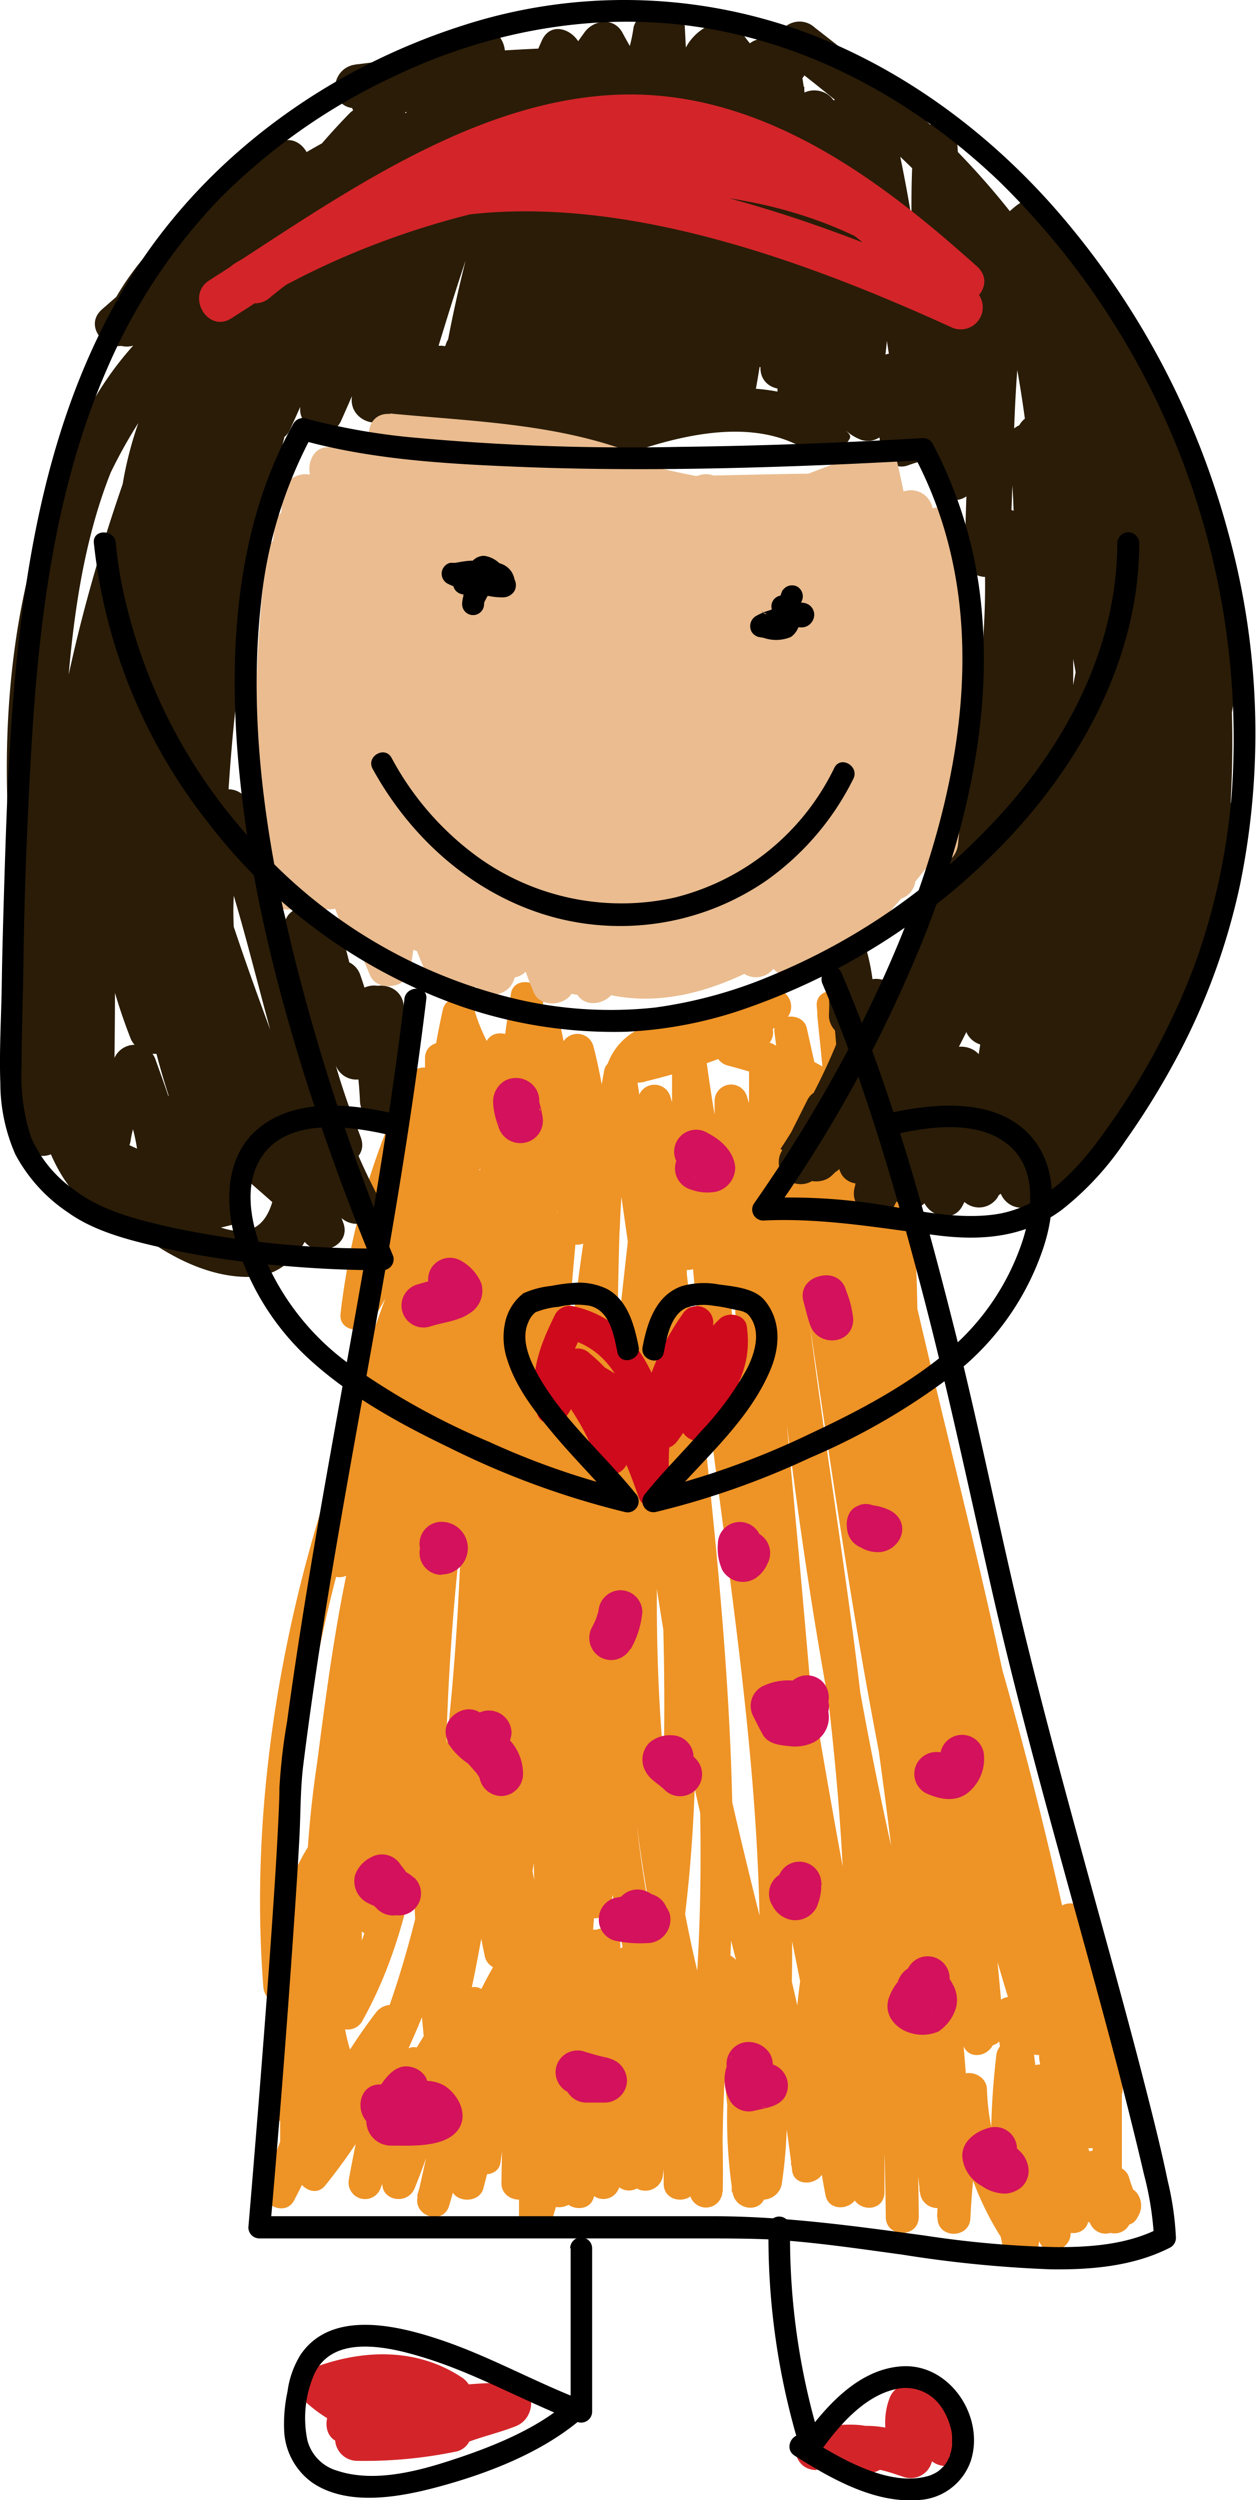<?xml version="1.0" encoding="UTF-8"?> <svg xmlns="http://www.w3.org/2000/svg" viewBox="0 0 143.07 284.73"> <defs> <style>.cls-1{fill:#ee9325;}.cls-2{fill:#2a1c07;}.cls-3{fill:#eabc8f;}.cls-4{fill:#cf0a1c;}.cls-5{fill:#d3115c;}.cls-6{fill:#d32529;}</style> </defs> <title>2Ресурс 3</title> <g id="Слой_2" data-name="Слой 2"> <g id="objects"> <path class="cls-1" d="M48.41,132.15c1.67,19.75-5.61,38.68-6.8,58.25-.12,2.09,3.31,2.58,3.69.5,3-16.56,6.75-33,9.71-49.52.35-2-2.4-3.46-3.43-1.44-11.89,23.26-15.12,53.51-10.87,79.11.31,1.85,3.22,1.74,3.62,0,5.15-22.82,9.84-47,6.86-70.4a1.88,1.88,0,0,0-3.68-.5c-9.1,25.82-10.72,53.93-9.78,81.08a1.89,1.89,0,0,0,3.5,1c5.62-10,7.09-21.82,8-33a287.53,287.53,0,0,0,0-37.82,1.89,1.89,0,0,0-3.69-.5c-8,21.49-8.74,44.84-9.77,67.49-.1,2.09,3.3,2.59,3.68.5,2.87-15.89,3.11-32.06,4.92-48.07.24-2.1-3.35-2.58-3.68-.5-2.79,17.87-4.85,35.83-5.89,53.9-.14,2.45,3.48,2.34,3.75,0a193.58,193.58,0,0,0,1-22.33c0-2-2.44-2.35-3.5-.95-5.2,6.88-5.12,16-6.08,24.25-.25,2.2,3,2.39,3.69.49l2.91-8.73-3.68-.5c0,5.15-.11,10.13-1.88,15-.75,2.07,2.34,3.19,3.43,1.45s1.2-3.66,1.23-5.8H31.91v8.74c0,2.08,3.23,2.6,3.68.49.9-4.17,1-8.45,1.94-12.62l-3.68-.5a75.61,75.61,0,0,1-.91,13.1c-.41,2.35,3.11,3.38,3.62,1C45.19,204.47,47.4,162.59,57,122a1.88,1.88,0,0,0-3.43-1.44,70.9,70.9,0,0,0-9.9,22.78l3.62,1c1.08-7,2.8-13.8,3-20.88,0-1.8-2.66-2.65-3.5-1a82.55,82.55,0,0,0-8,27.16c-.22,2,2.56,2.35,3.5.95,4.74-7.13,6.09-15.65,9.7-23.3l-3.49-1c-1.09,9.75-3.71,19.27-3.88,29.13a1.88,1.88,0,0,0,3.49.94c5.43-9.28,6-20.58,7-31H51.32c-1,13.26-1.89,26.51-1.94,39.81a1.88,1.88,0,0,0,3.68.49c2.81-10,3-20.29,3-30.59,0-1.74-2.72-2.73-3.49-.95-5.49,12.69-6.14,26.85-8.93,40.26l3.69.49c.1-10.39,1.82-20.68,1.94-31.06,0-2.23-3-2.42-3.69-.5-4.1,11.21-8.54,22.38-8.8,34.48a1.88,1.88,0,0,0,3.49.94c5-8.31,6.91-17.65,8-27.16.21-1.83-2.73-2.58-3.5-.94C34.06,173.52,28,201,30,226.32c.1,1.27,1.57,2.53,2.83,1.62,9.48-6.9,12.4-19.79,14.27-30.69,2.21-12.85,2.46-25.9,3.16-38.89a1.89,1.89,0,0,0-3.5-1c-6.72,12.89-8.78,29.2-10.64,43.4A123,123,0,0,0,35,226.46c.4,5,1.28,11.21,5.24,14.78a1.9,1.9,0,0,0,3-.38C57,212.49,55.94,178.47,57,147.68c.07-2.1-3.23-2.57-3.69-.5a271.22,271.22,0,0,0-4.92,85.94c.21,2,3.13,2.69,3.68.49,7.72-30.63,6.85-62.39,8.81-93.7.15-2.45-3.48-2.34-3.75,0-3.19,27.44-7.71,55.62-1.88,83a1.89,1.89,0,0,0,3.62,0c5.87-27.29,4-55.39,6.86-83,.22-2.11-3.26-2.55-3.68-.5A318.74,318.74,0,0,0,55.93,183c-.92,14.17-.86,29.4,4.2,42.86a1.89,1.89,0,0,0,3.61,0c7.85-28.27,5.9-57.91,6.87-86.91.07-2.08-3.36-2.61-3.69-.5-4.06,25.94-5,52.67-1,78.67.29,1.83,3.28,1.76,3.62,0,4.93-25.44,4-51.47,5.89-77.2.18-2.44-3.49-2.35-3.75,0-3.23,29.1-7.16,60.22,1,88.85.49,1.7,3.23,1.88,3.62,0,5.89-28.65,1.13-58,2-86.91.07-2.08-3.32-2.6-3.68-.49-5.17,30.68-5.51,64.27,3.88,94.2a1.89,1.89,0,0,0,3.69-.5c3.81-33.05-1.73-66.17-4.86-99a1.88,1.88,0,0,0-3.75,0c-3.93,32.47,4.65,65.41,12.69,96.61.55,2.13,3.56,1.56,3.68-.49,1.82-31.31-5.64-62.11-7.76-93.21H78.51c2.93,29.14,6.8,58.2,12.69,86.91.42,2.06,3.82,1.61,3.68-.5-2-29.82-4.89-59.57-7.77-89.32-.23-2.36-3.76-2.46-3.75,0,.14,32.93,6.81,65.32,12.69,97.58.4,2.19,3.57,1.51,3.68-.49,1.83-31.34-5.64-62.19-8.73-93.21-.24-2.38-4-2.41-3.75,0,2.94,32,7.69,63.79,16.57,94.68.57,2,3.82,1.66,3.68-.5-2.09-32.84-8.7-65.12-13.66-97.59l-3.61,1c4.9,31.54,8.65,63.41,17.47,94.17.58,2,3.76,1.66,3.68-.5-1.13-32-8.53-63.21-13.66-94.67-.33-2.08-3.94-1.59-3.68.5,4,32.06,7.83,64.23,15.6,95.64.59,2.4,4,1.34,3.62-1-4.82-29.89-9.63-59.78-13.53-89.8-.3-2.32-3.91-2.46-3.75,0,2,30.35,7.76,60.24,14.63,89.82.48,2.05,3.84,1.63,3.69-.5-2.07-28.3-8.62-56-12.69-84-.35-2.39-4-1.36-3.62,1,4,28.58,9.68,56.94,18.45,84.46a1.87,1.87,0,0,0,3.61-1c-4.94-25.62-10.58-51.09-15.53-76.7-.46-2.4-4-1.35-3.62,1,3.92,24.5,7.48,49.27,15.54,72.82.65,1.9,3.86,1.72,3.68-.5-2.13-26.91-9.52-52.94-15.6-79.14-.55-2.39-4-1.34-3.62,1,5,29.52,12.45,58.54,20.39,87.38.65,2.36,4,1.34,3.62-1A476.91,476.91,0,0,0,113.26,187c-.69-2.37-4-1.34-3.62,1,3,18.7,7.57,37.1,12.62,55.34a1.89,1.89,0,0,0,3.69-.5A237.84,237.84,0,0,0,124,218.55l-3.69.5a158.15,158.15,0,0,1,3.89,19.42c.31,2.14,3.68,1.56,3.68-.5v-1a1.88,1.88,0,0,0-3.75,0c0,1,.43,9.35.37,9.39-1.57.94-1.33,3.69-1.34,5.17h3.75v-4.85l-3.69.5c.8,2.08,1,4.35,2.14,6.27a1.89,1.89,0,0,0,3.42-.45c.57-1.38-.48-2.7,0-3.88h-3.61c.26,1,.71,1.91,1,2.91.38,1.47,2.73,2,3.42.45a2.35,2.35,0,0,0-.24-2.91,2,2,0,0,0-2.28-.29,9,9,0,0,0-2.36,1.9l3.13.83c-1.38-3.39-3.74-6.21-4.85-9.71a1.89,1.89,0,0,0-3.69.49c-.29,4.2-1.57,7.91-.9,12.15l3.62-1c-.93-4.54-2-9.06-2.92-13.59-.43-2.12-3.68-1.58-3.68.49v11.65h3.75a118.06,118.06,0,0,0-2-18.94c-.42-2.25-3.46-1.43-3.68.5-.89,7.68-.93,15.31,1,22.83.45,1.72,3.25,1.86,3.61,0,1.78-9.28.18-18.43-.9-27.69h-3.75c1,7.68,1.92,15.35,4,22.83a1.89,1.89,0,0,0,3.62,0,41.46,41.46,0,0,0,1-18.47l-3.62,1a121.41,121.41,0,0,1,1.88,17.94l3.68-.49a98.68,98.68,0,0,1-3.89-15.54c-.42-2.13-3.64-1.56-3.68.5a47.45,47.45,0,0,1-2.84,16l3.42-.45c-2.67-4.63-4.42-9.2-4.6-14.59-.06-2-3.25-2.65-3.68-.5a89.05,89.05,0,0,0-2,15.06h3.75a193.58,193.58,0,0,0-1-22.33,1.88,1.88,0,0,0-3.75,0,150,150,0,0,0-1,19.42h3.75l-2.91-26.21c-.22-1.93-3.28-2.75-3.68-.5-1.78,9.83-1.1,19.69-1,29.62,0,2.42,3.76,2.42,3.75,0a229,229,0,0,0-3-35.45c-.36-2.22-3.52-1.46-3.68.5-.92,10.66-1,21.35-1,32h3.75a264.11,264.11,0,0,0-4-26.71c-.47-2.22-3.48-1.47-3.68.5a86.73,86.73,0,0,0,1,26.71c.43,2.11,3.68,1.58,3.68-.5,0-9.94-.17-19.82-2-29.62-.34-1.82-3.25-1.78-3.61,0-1.83,8.82-2,17.73-2,26.71l3.68-.5A175.46,175.46,0,0,0,90,224.85a1.89,1.89,0,0,0-3.62,0,43,43,0,0,0-1,24.3c.52,2.24,3.43,1.44,3.68-.5a54,54,0,0,0-1-20.89,1.89,1.89,0,0,0-3.62,0,56.87,56.87,0,0,0-1,21.86c.3,2.32,3.77,2.49,3.75,0a126,126,0,0,0-3-25.74,1.88,1.88,0,0,0-3.61,0c-2,8.46-2,17.1-2,25.74h3.75a159.65,159.65,0,0,0-1-20.39c-.25-1.88-3.36-2.79-3.69-.49a152.76,152.76,0,0,0-2,19.91h3.75c0-8.32-.13-16.62-2-24.77a1.89,1.89,0,0,0-3.62,0c-1.81,7.85-2,15.78-2,23.8,0,2.48,3.48,2.34,3.75,0a91.17,91.17,0,0,0,0-22.33c-.25-2-3.1-2.71-3.68-.5-2,7.47-2,15.15-2,22.83h3.75V223.41a1.88,1.88,0,0,0-3.68-.5c-2.64,8.44-3,17-3,25.74h3.75V221.47c0-2.08-3.24-2.61-3.69-.5a142.1,142.1,0,0,0-3,28.65c0,2.08,3.28,2.61,3.69.5,1.85-9.51,2.85-19,2-28.65A1.89,1.89,0,0,0,66,221c-2.89,9.29-3,19-4,28.65h3.75c.87-11,1-22,1-33,0-2.19-3-2.45-3.68-.5-4,11.67-3.95,24.23-3.95,36.42a1.88,1.88,0,0,0,3.68.5c3.65-11.53,4-23.49,4.92-35.45.18-2.22-3-2.39-3.68-.5-3.52,10.1-4.77,20.63-6.79,31.07l3.68.5c.06-9.39.91-18.76,1-28.16,0-2.2-3-2.43-3.68-.49-2.95,8.31-3.95,17-4.92,25.74-.24,2.09,3.38,2.58,3.68.5l2.91-20.39c.33-2.32-3-3.41-3.62-1a222.28,222.28,0,0,0-4.92,23.8c-.28,2.12,3.18,2.51,3.69.5a203.19,203.19,0,0,0,4.92-24.77c.23-1.94-2.61-2.43-3.5-.95-4.87,8.2-6.89,17.45-8.92,26.66-.52,2.36,3,3.34,3.61,1A160.7,160.7,0,0,0,56,228.76c.21-1.58-1.82-3.51-3.14-1.82-4.91,6.29-7.07,13.64-9.22,21.21-.67,2.38,2.76,3.2,3.62,1a89.35,89.35,0,0,0,4.85-16.51c.38-2-2.28-3.35-3.42-1.44a119,119,0,0,0-8,15c-.82,2,2.53,3.36,3.43,1.45,1.78-3.82,3.07-7.84,4.85-11.66,1-2.16-2.18-4.07-3.24-1.89-2.22,4.59-4.12,9.31-6,14l3.62,1c1.12-6.31,2.79-12.51,3-19,0-2-2.46-2.3-3.5-.94-3.92,5.1-6.84,10.77-9.71,16.5l3.43,1.45a36.35,36.35,0,0,0,2-9.24c.13-2.16-3.12-2.49-3.68-.5a64.92,64.92,0,0,1-4.67,11.2l3.43,1.45a64.88,64.88,0,0,1,4.66-11.2l-3.42-1.45c-.77,3.22-.22,6.51-1,9.71-.39,1.68,1.88,3.38,3.14,1.83,15.58-19.26,17.65-45.19,25.72-67.82H59.16c3,11.86,1,24.32,1.87,36.39a1.88,1.88,0,0,0,3.75,0c3-22.36,3.84-45.18-.07-67.49-.33-1.89-3.15-1.69-3.61,0-1.18,4.36-2.72,8.58-3,13.12-.14,2.45,3.5,2.36,3.75,0,1.09-10.51,2.76-21,.9-31.56-.28-1.61-2.71-1.82-3.42-.45-2.34,4.46-4.78,8.43-5.11,13.57H58c.06-6,.58-11.92.33-17.89-.19-4.75-3-7.21-4.28-11.74-.5-1.69-3.24-1.89-3.62,0a87.06,87.06,0,0,0-2,15.06h3.75v-9.71H48.41c.21,4.62,1.69,9,1.94,13.6.1,1.71,2.64,2.75,3.5.94a68.34,68.34,0,0,0,5-15l-3.68-.5v14.57c0,2,3.37,2.63,3.68.5L61.8,114.2l-3.68-.5v25.24c0,2.48,3.48,2.34,3.75,0,.86-7.42,1.08-14.9,1.94-22.33l-3.68.5c1.78,7.69,2.1,15.61,3.88,23.3.49,2.09,3.68,1.59,3.68-.5V119.52L64,120c1.7,6.53,2,13.23,2.85,19.89.3,2.33,3.7,2.49,3.75,0a117,117,0,0,1,1.87-17H68.87l2.91,20.39c.31,2.16,3.65,1.54,3.68-.5.1-5.83.87-11.63,1-17.47l-3.68.5a127,127,0,0,1,3.88,17.47c.36,2.13,3.69,1.57,3.69-.5v-23.3H76.57a208.27,208.27,0,0,0,4.92,25.74,1.88,1.88,0,0,0,3.68-.49V125.35l-3.68.5c1.72,5.7,2,11.61,2.91,17.47.34,2.27,3.46,1.42,3.68-.5a193.49,193.49,0,0,0,1-22.33l-3.68.5a166.19,166.19,0,0,1,3.88,20.39c.33,2.26,3.49,1.43,3.69-.5.82-7.82,0-15.52-1-23.3l-3.69.5q2.93,13.11,5.83,26.21c.49,2.2,3.51,1.5,3.68-.49.85-9.75,0-19.43-1-29.13-.24-2.38-4-2.42-3.75,0,1,10.89,2.05,21.76,4,32.54.37,2.07,3.89,1.6,3.68-.5-1-10.39-2.88-20.68-3.88-31.07l-3.68.5c2,12,3.84,24,5.82,35.92.36,2.13,3.69,1.56,3.69-.5a57.61,57.61,0,0,0-1-12.15c-.52-2.39-4-1.34-3.62,1,.94,5.51,2,11,2.91,16.51.36,2.1,3.77,1.58,3.69-.5-.35-8.47.38-18.33-3-26.31-3.19-7.42-10.36-10.47-17.75-12.39.28,1,.56,2.09.83,3.13,1.44-1.61,2.64-3.36,4.48-4.56s.65-4.13-1.45-3.43a43.82,43.82,0,0,0-9.18,4.07c-1.76,1.08-.61,4.2,1.44,3.43a17.69,17.69,0,0,1,6.3-.9,1.88,1.88,0,0,0,0-3.75h-6.8a1.88,1.88,0,0,0,0,3.75h4.86l-1-3.5a61.5,61.5,0,0,1-11.2,3.7l1,3.61a82.07,82.07,0,0,0,8.22-3.1c1.5-.68,1-3.06-.45-3.42-8.32-2-13.77,2.42-12,11,.48,2.37,4.09,1.36,3.61-1-1.18-5.77,2.07-7.74,7.4-6.43-.15-1.14-.29-2.28-.44-3.43a74,74,0,0,1-7.32,2.73,1.87,1.87,0,0,0,1,3.61,66.48,66.48,0,0,0,12.1-4.07c1.75-.81.82-3.49-.94-3.49H79.41a1.88,1.88,0,0,0,0,3.75h6.8v-3.75a20.26,20.26,0,0,0-7.3,1l1.45,3.42a39.48,39.48,0,0,1,8.29-3.69l-1.45-3.43A27.43,27.43,0,0,0,82,118.2a1.89,1.89,0,0,0,.83,3.13c6.56,1.71,13,4.2,15.6,11,2.81,7.38,2.12,16.36,2.44,24.11l3.68-.5c-.93-5.51-2-11-2.91-16.51l-3.62,1a52.8,52.8,0,0,1,.91,11.15l3.68-.49c-2-12-3.84-24-5.83-35.93-.34-2.08-3.88-1.6-3.68.5C94.07,126,96,136.32,97,146.71l3.69-.5c-1.85-10.44-2.86-21-3.82-31.54H93.07c1,9.7,1.82,19.38,1,29.13l3.68-.5L91.9,117.08c-.45-2-4-1.61-3.68.5,1,7.78,1.79,15.48,1,23.3l3.68-.49A165.83,165.83,0,0,0,89,120a1.89,1.89,0,0,0-3.69.49,193.49,193.49,0,0,1-1,22.33l3.69-.49c-.9-5.88-1.19-11.76-2.92-17.48a1.88,1.88,0,0,0-3.68.5v19.42l3.68-.5a202.06,202.06,0,0,1-4.78-24.75c-.28-2.33-3.75-2.48-3.75,0v23.3l3.68-.49a127.13,127.13,0,0,0-3.88-17.48,1.89,1.89,0,0,0-3.69.5c-.1,5.84-.87,11.64-1,17.47l3.68-.49-2.91-20.39c-.26-1.82-3.32-1.78-3.61,0a122,122,0,0,0-2,18h3.75c-.92-7-1.19-14-3-20.88a1.89,1.89,0,0,0-3.69.49v20.39l3.69-.5c-1.78-7.69-2.1-15.61-3.89-23.3-.51-2.22-3.45-1.46-3.68.5C59.2,124,59,131.52,58.12,138.94h3.75V113.7c0-2.06-3.38-2.64-3.68-.5q-1.45,10.2-2.92,20.39l3.69.5V119.52c0-2.08-3.23-2.6-3.69-.49a63.81,63.81,0,0,1-4.66,14.11l3.49,1c-.25-4.6-1.73-9-1.94-13.6-.11-2.4-3.75-2.42-3.75,0v9.71c0,2.43,3.69,2.42,3.75,0A81.35,81.35,0,0,1,54,116.14H50.42c1.12,3.8,3.86,6.87,4.15,10.74.45,5.93-.27,11.94-.33,17.89,0,2.43,3.59,2.39,3.75,0,.28-4.39,2.61-7.89,4.59-11.68l-3.42-.45c1.78,10.14,0,20.46-1,30.57h3.75c.24-4.18,1.76-8.11,2.84-12.12H61.1C64.94,173,64,195.59,61,217.58h3.75c-.89-12.43,1-25.17-2-37.39-.47-1.91-3-1.66-3.61,0-7.81,21.88-9.7,47.55-24.76,66.16l3.13,1.83c.76-3.22.21-6.51,1-9.71.48-2-2.44-3.41-3.43-1.45a71.06,71.06,0,0,0-5,12.1c-.57,2,2.47,3.38,3.43,1.45a70.26,70.26,0,0,0,5-12.1l-3.68-.5a31.91,31.91,0,0,1-1.88,8.24c-.66,2,2.48,3.35,3.43,1.45,2.87-5.74,5.79-11.41,9.71-16.51l-3.49-1c-.18,6.1-1.79,12-2.85,18a1.88,1.88,0,0,0,3.62,1c1.77-4.43,3.55-8.85,5.63-13.15l-3.24-1.89C44,237.93,42.68,242,40.9,245.76l3.43,1.45a114.67,114.67,0,0,1,7.57-14.12l-3.42-1.44a88.74,88.74,0,0,1-4.86,16.5l3.62,1c1.95-6.86,3.79-13.84,8.25-19.56l-3.13-1.83a162.12,162.12,0,0,1-4.85,22.33l3.61,1c2-8.89,3.84-17.85,8.55-25.77l-3.49-.94a194.61,194.61,0,0,1-4.79,23.77l3.68.5a211.28,211.28,0,0,1,4.79-22.8l-3.62-1-2.91,20.39,3.69.5C58,237.34,59,229,61.8,221l-3.68-.5c-.06,9.4-.91,18.77-1,28.16,0,2.08,3.27,2.61,3.68.5,2-10.45,3.28-21,6.8-31.07l-3.69-.5C63,229.21,62.7,240.82,59.16,252l3.68.49c0-11.88-.09-24.05,3.82-35.42l-3.69-.5c0,11-.1,22-1,33-.19,2.42,3.53,2.38,3.75,0,.88-9.29,1-18.68,3.82-27.66l-3.68-.49A98.8,98.8,0,0,1,64,249.12l3.68.5A137.4,137.4,0,0,1,70.54,222l-3.68-.49v27.18a1.88,1.88,0,0,0,3.75,0c0-8.44.3-16.62,2.84-24.74l-3.68-.5v24.27a1.88,1.88,0,0,0,3.75,0c0-7.34,0-14.68,1.87-21.83l-3.68-.5a91.17,91.17,0,0,1,0,22.33h3.75c0-7.69.14-15.28,1.88-22.8H73.72c1.8,7.82,1.87,15.79,1.88,23.77,0,2.42,3.71,2.42,3.75,0a144.82,144.82,0,0,1,1.87-18.92l-3.68-.5a159.65,159.65,0,0,1,1,20.39,1.88,1.88,0,0,0,3.75,0c0-8.3,0-16.61,1.87-24.74H80.52a121.87,121.87,0,0,1,2.84,24.74h3.75A54.07,54.07,0,0,1,88,228.76H84.4a51.25,51.25,0,0,1,.9,19.89l3.69-.5a39,39,0,0,1,1-22.3H86.34a173.25,173.25,0,0,1,3.89,21.36c.3,2.14,3.68,1.55,3.68-.5,0-8.64.12-17.22,1.87-25.72H92.17c1.77,9.47,1.87,19,1.87,28.63l3.68-.5a83.67,83.67,0,0,1-.9-25.71l-3.68.5A259.05,259.05,0,0,1,97,249.62c.26,2.35,3.75,2.47,3.75,0,0-10.69.06-21.38,1-32l-3.69.5a222.08,222.08,0,0,1,2.85,34.45h3.75c-.06-9.57-.81-19.14.9-28.62l-3.68-.5,2.91,26.21c.26,2.35,3.75,2.47,3.75,0a150,150,0,0,1,1-19.42h-3.75a193.58,193.58,0,0,1,1,22.33c0,2.43,3.7,2.42,3.75,0a82.34,82.34,0,0,1,1.88-14.06l-3.69-.5a34.46,34.46,0,0,0,5.11,16.48,1.9,1.9,0,0,0,3.43-.45,50.45,50.45,0,0,0,3-17l-3.68.5A97.45,97.45,0,0,0,120.32,253c.71,1.9,3.72,1.74,3.69-.5a129.6,129.6,0,0,0-2-18.94c-.4-2.39-4-1.36-3.62,1a36.89,36.89,0,0,1-1,16.48H121a156.65,156.65,0,0,1-3.82-21.84c-.3-2.36-4-2.4-3.75,0,1,8.86,2.74,17.8,1,26.69h3.61c-1.88-7.21-1.75-14.48-.9-21.83l-3.68.5a113.58,113.58,0,0,1,1.87,17.94c0,2.42,3.75,2.42,3.75,0V240.88l-3.68.5c.93,4.54,2,9.05,2.91,13.59.49,2.4,4,1.35,3.62-1-.6-3.79.77-7.41,1-11.16l-3.68.5c1.12,3.54,3.47,6.32,4.86,9.71a1.9,1.9,0,0,0,3.13.83,4.53,4.53,0,0,1,1.61-1.31l-2.28-.3-.33-1.63,3.42.45c-.26-1-.71-1.91-1-2.92-.51-2-3-1.6-3.61,0-.57,1.38.48,2.7,0,3.89l3.42-.45c-1-1.59-1.09-3.65-1.75-5.38-.73-1.9-3.68-1.74-3.68.5v4.85a1.88,1.88,0,0,0,3.75,0c0-1.69,1-2.47,1-3.88V237a1.88,1.88,0,0,0-3.75,0v1l3.68-.5a156.11,156.11,0,0,0-3.88-19.41c-.55-2-3.92-1.66-3.68.49a237.84,237.84,0,0,1,1.94,24.27l3.68-.49c-5-18.25-9.61-36.64-12.62-55.34l-3.62,1a472.62,472.62,0,0,1,11.65,49.52l3.62-1c-8-28.84-15.41-57.86-20.39-87.38l-3.62,1c6,25.86,13.37,51.58,15.47,78.14l3.68-.5C112,204.21,108.43,179.44,104.52,155l-3.62,1c4.95,25.62,10.59,51.09,15.54,76.7l3.61-1c-8.76-27.52-14.46-55.89-18.44-84.47l-3.62,1c4,27.7,10.52,55,12.56,83l3.68-.49c-6.8-29.26-12.48-58.82-14.5-88.83H96c3.94,30.36,8.79,60.58,13.66,90.79l3.62-1c-7.69-31.09-11.51-62.92-15.47-94.65l-3.68.5c5.07,31.13,12.4,62,13.52,93.67l3.69-.49C102.5,199.91,98.75,168,93.84,136.5c-.37-2.39-4-1.36-3.61,1,4.9,32.13,11.46,64.09,13.52,96.59l3.68-.5C98.65,203,93.91,171.53,91,139.91H87.25c3.09,31,10.56,61.86,8.73,93.21l3.69-.5c-5.83-32-12.42-64-12.56-96.59H83.36c2.88,29.75,5.76,59.5,7.77,89.32l3.68-.5c-5.82-28.38-9.65-57.1-12.55-85.91-.24-2.36-3.92-2.44-3.75,0,2.12,31.1,9.58,61.9,7.76,93.21l3.69-.5C82,200.72,73.5,168.2,77.4,136H73.65c3.13,32.86,8.67,66,4.86,99l3.68-.5c-9.18-29.24-8.94-62.2-3.88-92.21l-3.69-.5c-.86,28.58,3.94,57.63-1.87,85.91h3.62c-8.1-28.27-4.1-59.11-.91-87.85H71.71C69.83,165.3,70.82,191,66,216.11h3.62c-3.92-25.27-3-51.46,1-76.67l-3.68-.5c-1,28.66,1,58-6.73,85.91h3.61c-5-13.23-4.87-27.94-4.06-41.86a296.89,296.89,0,0,1,6-42.58l-3.69-.5c-2.81,27.29-.93,55.08-6.73,82h3.62c-5.76-27-1.14-55,2-82H57.15c-1.94,31-1,62.4-8.67,92.71l3.68.5A267.84,267.84,0,0,1,57,148.18l-3.68-.5c-1.06,30.08.17,63.57-13.34,91.29l2.94-.38c-3.85-3.47-4.07-10.16-4.32-14.93A132.3,132.3,0,0,1,40.07,199c1.76-12.91,3.78-28,9.89-39.68l-3.49-.95c-.61,11.41-.91,22.82-2.45,34.16-1.46,10.69-3.73,25.35-13.13,32.18l2.82,1.62c-1.93-24.64,3.86-51.5,14.31-73.81l-3.49-.95c-1,8.84-2.92,17.54-7.51,25.27l3.49.95c.25-11.74,4.69-22.61,8.67-33.49l-3.68-.49c-.12,10.38-1.84,20.67-1.94,31.06,0,2.09,3.24,2.6,3.68.5,2.7-13,3.22-27,8.55-39.36l-3.5-.94c0,10-.12,19.92-2.84,29.6l3.68.5c0-13.3,1-26.55,1.94-39.81.18-2.43-3.51-2.37-3.75,0-1,9.77-1.46,20.47-6.54,29.15l3.5.95c.17-9.84,2.79-19.38,3.88-29.13.21-1.84-2.72-2.59-3.49-.95-3.61,7.63-5,16.22-9.71,23.3l3.49,1A76.91,76.91,0,0,1,50,124.35l-3.49-.94c-.17,6.74-1.82,13.25-2.85,19.89-.36,2.33,3,3.39,3.62,1a68.13,68.13,0,0,1,9.52-21.88L53.33,121c-9.55,40.62-11.75,82.5-20.39,123.3l3.62,1a82,82,0,0,0,1-14.09c0-2.08-3.23-2.6-3.69-.49-.89,4.17-1,8.45-1.94,12.62l3.69.5v-8.74a1.88,1.88,0,0,0-3.75,0,7.61,7.61,0,0,1-.72,3.91l3.43,1.44c1.88-5.21,2-10.54,2-16a1.89,1.89,0,0,0-3.69-.5L30,232.62l3.68.5c.89-7.59.76-16,5.57-22.36l-3.49-.94a193.58,193.58,0,0,1-1,22.33h3.75c1-17.73,3-35.36,5.76-52.9l-3.69-.5c-1.78,15.67-2,31.52-4.78,47.07l3.68.5c1-22.34,1.79-45.29,9.64-66.49l-3.68-.5a329,329,0,0,1,.25,33.53c-.6,11.84-1.82,24.91-7.76,35.43l3.49.94c-.93-26.86.64-54.54,9.64-80.08l-3.68-.5c2.94,23.16-1.64,46.86-6.73,69.41h3.62c-2.1-12.64-1.67-25.63-.16-38.3,1.56-13,4.67-26.25,10.65-37.93l-3.43-1.44c-3,16.55-6.75,33-9.71,49.51l3.68.5c1.19-19.58,8.47-38.48,6.8-58.25-.2-2.4-3.95-2.42-3.75,0Z"></path> <path class="cls-2" d="M14.36,75.42c3.23,0,3.23-5,0-5s-3.22,5,0,5Z"></path> <path class="cls-2" d="M41,114.67c.14,2.73.67,5.34.09,8.07l4.91.67v-4.86c0-3.22-5-3.22-5,0v6.8h5c-.12-3.59-.82-7.1-1-10.68-.12-3-3.9-3.23-4.91-.67-.76,1.92-1.19,3.91-1.94,5.83l4.91.66a37.5,37.5,0,0,0-2-9.4c-.87-2.64-4.91-2.23-4.91.67v6.79h5a52.84,52.84,0,0,0-2-11.34c-.7-2.76-4.91-2.15-4.91.66v4.86l4.91-.67c-.84-2.22-1.09-4.57-1.94-6.79s-4.33-2.68-4.82,0c-1.68,9.06.72,17.14,3.88,25.6,1.12,3,5.93,1.71,4.83-1.33a52.1,52.1,0,0,0-5.11-10.31c-1.27-2-4.78-1.33-4.66,1.26.3,6.73,3.08,12.48,7.14,17.77,1.92,2.5,5.83.42,4.32-2.52C35.58,121.85,34,106.13,28.42,91.67a2.52,2.52,0,0,0-4.82,0c-6.05,16.5,2.41,35.46,10.93,49.5,1.43,2.35,5.59.81,4.57-1.92C32.34,121,24.62,103.05,20.66,83.91c-.62-3-4.64-2-4.91.66-1.71,16.41,4.67,32,9.79,47.27a2.51,2.51,0,0,0,4.83-1.33c-3.8-20.68-8.47-41.28-7.68-62.44.1-2.79-4.37-3.45-4.91-.67-4,20.48-4.72,41.77,2.91,61.53,1,2.56,4.82,2.28,4.91-.67.79-25-4.66-50.09-1.06-75.06l-4.91-.67c-1.05,21.09-4.74,42-4.85,63.11,0,2.76,4.41,3.5,4.91.67,4-22.82,7.75-45.67,10.77-68.63.29-2.21-2.9-3.25-4.27-1.77C6.39,67.31,3,101.36,8.07,128.93c.52,2.83,4.9,2.08,4.91-.67,0-13.54.84-27.14-2-40.47-.58-2.67-4-2.08-4.82,0-4,10-2.14,21.31-1.06,31.73l4.91-.66c-.93-3.57-2-7.11-2.92-10.68-.76-3-4.57-2-4.91.66a79.07,79.07,0,0,0,0,20.39c.41,3.11,4.9,3.32,5,0,.12-3.58.83-7.1,1-10.68l-4.66,1.27c1.64,3.89,4.76,7,6.79,10.67,1,1.75,4.26,1.62,4.57-.59.39-2.72,1.94-5.21,2.91-7.77H12.92c1.19,3.31,2.59,6.46,2.83,10a2.5,2.5,0,0,0,5,0c.15-1.45.64-2.78.88-4.19l-4.57.59,3.88,7.77a2.51,2.51,0,0,0,3.93.51,16.73,16.73,0,0,0,3.64-8.57l-4.66,1.26C26.13,133,29,135,32,137.8c-.21-.81-.43-1.62-.64-2.44-1.08,6.73-5.48,5.3-10.19,2.49a47,47,0,0,1-10.87-9.41l-3,3.92c5.82,2.91,11.64,5.77,18.07,7v-4.82c-30,8.09-13.23-49.8-8.58-62.94L11.86,71c.92,12.53,1,25.12,3,37.56l4.82-1.33C14.53,84.51,21.9,63.72,33,44.09c1.35-2.4-2.13-5.32-3.93-3C15.47,58.39,12.78,82.54,16.81,103.68c.55,2.88,4.8,2,4.91-.66,1-24.24,1-49.42,12.28-71.55l-4.57-1.93c-7.7,21.7-20.51,41-24.27,64.08l4.91.66c2-20.6,8.72-40.12,17.13-58.93a2.51,2.51,0,0,0-3.92-3c-22,17.49-25,48.31-21,74.28.44,2.84,4.92,2.08,4.91-.67,0-12.58-.3-25.2,1.65-37.67s6.6-25.77,18.48-32L23.6,33.42c-2.12,14.43-7.56,28-10.91,42.16-3.41,14.36-3.23,28.82,2.18,42.67.79,2,4.33,2.69,4.82,0,5.63-31.25-.43-65,16.25-93.58l-4.57-1.93C25.79,49.43,18.05,75.45,20.6,103c.29,3.15,5,3.28,5,0C25.7,72.37,32.2,43.57,44,15.33c1-2.39-2.55-4.1-4.18-2.43-11.72,12-18.64,27.24-25.63,42.26l4.57,1.92C21,41.81,31.86,30.7,41.37,19.35a2.51,2.51,0,0,0-3-3.93C28.41,20.57,20,27.91,11.62,35.23c-2.43,2.13,1.12,5.64,3.54,3.54,6.75-5.85,13.1-12.13,19.42-18.45,2-2-.68-5.62-3-3.93-7.29,5.25-15.37,11-19.35,19.35a2.52,2.52,0,0,0,3.42,3.42C24.23,35,31.54,25.43,41.55,24.94l-2.41-3.17c-3,8.64-7.66,16.6-10.68,25.24-.93,2.66,3.4,4.51,4.57,1.93,5-11,9.67-22.23,13.84-33.61,1-2.72-3.15-4.29-4.57-1.92C36.08,23.83,30.46,34.54,26.52,46c-.95,2.77,3.11,4.27,4.56,1.93,6.48-10.42,10.41-22.56,19-31.53L45.93,14c-3.14,11-8.51,21.09-11.65,32-.76,2.67,3.39,4.56,4.57,1.93,4.92-11,8.88-22.38,14.56-33L48.85,13c-3,10.68-6.65,21.15-8.74,32-.6,3.13,4,4.49,4.82,1.33,3-12.14,6-24.3,10.68-35.92L50.7,9.82C50.44,22,45.18,33.19,43,45.07c-.57,3.14,3.86,4.45,4.82,1.33,3.78-12.31,7.27-24.87,13.34-36.29l-4.57-.6c2.65,12.3-3.76,24.86-6.79,36.53l4.82,1.33A151,151,0,0,1,66,7.19L61.47,5.27c-2,13.64-4.81,27.14-6.8,40.77-.46,3.14,4.3,4.53,4.82,1.33,1.76-10.78,2.87-21.76,6.8-32l-4.91-.66c-.11,11.39-1.92,22.65-2.91,34-.25,2.83,4.29,3.39,4.91.67,2.87-12.64,5-25.44,8.73-37.87l-4.82-1.33c-2,14.06-4.81,28.14-4,42.41.16,2.68,4.35,3.57,4.91.67,2.88-14.84,4-30,7.77-44.66l-4.91-.67c-1,12.65-2.87,25.22-3.89,37.87-.23,2.87,4.19,3.32,4.91.66C76,32.24,76.18,17.5,78,3H73c.85,14.61-.93,29.13-1.94,43.69-.2,2.79,4.49,3.45,4.91.66,1.94-12.95,3-26,5.82-38.83l-4.91-.67c.87,12.65,0,25.25-1,37.87h5c0-11.54.87-23.09,3.79-34.29l-4.91-.66c.92,11.63,1,23.29,1,35,0,2.77,4.3,3.47,4.91.66,2.76-12.8,2-25.92,3.88-38.83H84.77c1.79,11.35,1.85,22.82,1.85,34.28,0,3.23,5,3.23,5,0v-32l-4.91.66c1.79,11.35,1.85,22.82,1.85,34.29,0,2.74,4.43,3.5,4.91.66,1.86-10.83,2-21.74,2-32.7h-5c.94,11,1,22,2,33,.27,3.16,5,3.27,5,0,0-10.69.91-21.35,1-32h-5c.83,10.26.17,20.59,2,30.76.43,2.38,4.42,2.42,4.82,0,1.75-10.55,1.12-21.09,1.06-31.73l-4.91.66c2.84,10.84,3.88,22,5.82,33,.45,2.56,4.17,2.22,4.82,0,2.89-9.69,1.21-19.86,2-29.79h-5c.92,12.61,1,25.26,1.94,37.87.23,3.17,5,3.25,5,0-.05-10.13-.94-20.38.88-30.41H107.1c4.83,12.43,2.9,26.13,2.82,39.14,0,3.26,4.76,3.18,5,0,.84-11.11.07-22.42,2.82-33.31h-4.82c3.94,12.34,4.76,25.33,5.74,38.17.24,3.17,5,3.26,5,0-.1-11.68-1.84-23.27-1.94-34.95l-4.66,1.26c4.56,10.61,4.58,22.36,5.48,33.69h5c-1.12-12.32-3.68-24.47-2.91-36.9L120,32.44c6.48,13.54,6.64,28.76,8.4,43.39.37,3.11,5,3.31,5,0-.07-7.44-.88-14.9,0-22.33l-4.91.67c2.88,14.46.91,29.43-.09,44-.19,2.8,4.5,3.46,4.91.67a156.27,156.27,0,0,1,3.88-19.42h-4.82c2.56,11.84-2.8,23.7-6.8,34.59-1,2.68,3.28,4.42,4.57,1.93,5.91-11.36,7-24.08,9-36.52l-4.91-.66c-.13,17.68-4.22,37.71-15.77,51.63l4.18,2.43c4.42-11.57,8.21-23.33,10.19-35.58s1.79-24.63.58-36.93c-.31-3.15-5-3.28-5,0,0,23.61-1,48.22-14.22,68.64l4.57,1.93C126,110,135.24,80.16,121.38,60c-1.08-1.56-4.23-1.76-4.57.6-3.52,24.23,1.34,49.28-6.8,72.81l4.91.67c1.23-24.8,11.13-48.5,5.74-73.48-.55-2.55-4.1-2.22-4.82,0-7.66,23.5-9,48.57-17.48,71.84l4.82,1.33c3.12-10.64,9.37-19.91,13.59-30.1,1.1-2.65-3.23-4.36-4.57-1.92-5.36,9.8-9.72,20.16-16.5,29.12l4.66,1.27c0-8.35.12-16.81-2-24.94l-4.82,1.33a19.79,19.79,0,0,1,.88,7.1,2.51,2.51,0,0,0,3.16,2.41c1.76-.63,3.51-1.38,4.41-3.09L97.39,113a68.7,68.7,0,0,1-8.49,17.85l4.32,2.53,2.91-5.83-4.66-1.26c-.2,2-.76,3.85-1,5.83-.24,2.29,2.83,3.13,4.27,1.76,2.84-2.7,5.81-5.11,8.16-8.27l-4.57-1.93c-.72,3.86-.07,7.87-1,11.65-.64,2.67,3.26,4.55,4.57,1.93,2.43-4.88,4.83-9.82,6.08-15.16l-4.83-1.33c-1,4.49-1.14,9.08-1.94,13.59-.45,2.58,3.38,4.71,4.57,1.93,2-4.76,4.83-9.12,6.08-14.19l-4.91-.66a66.48,66.48,0,0,1-1.85,13.89c-.64,2.67,3.25,4.55,4.57,1.93l5.82-11.65L111,123.71a41.87,41.87,0,0,0-2,11.35,2.52,2.52,0,0,0,4.66,1.26c2.47-4.62,5.66-8.78,7.77-13.59h-4.32c1.14,1.77,2.75,3.09,3.88,4.85a2.53,2.53,0,0,0,4.32,0c8.74-13.27,7.87-29.46,11.9-44.28h-4.82c2.69,14.2-3,28.88-8.49,41.76l4.57,1.93a122.82,122.82,0,0,0,5.83-64.44l-4.82,1.33c3.34,14.1,1.69,27.53-1.94,41.39l4.82,1.33a108.83,108.83,0,0,0-1-58.61l-4.82,1.33c5,13.11,11.37,28.25,6.79,42.35l4.91.67c0-10,0-20.09-1-30.1l-4.91.67c3.69,17.65.52,35.41-5.82,52.07-1,2.65,3.31,4.44,4.56,1.92q2.92-5.82,5.83-11.65L132.25,104c-.2,5.19-1.92,10.08-3.79,14.87-1,2.64,3.33,4.45,4.57,1.93,4.25-8.65,7.84-17.73,8.11-27.48.07-2.77-4.49-3.49-4.92-.66-2.3,15.27-10.55,28.63-19.16,41.15l4.66,1.26.63-1.65c1.42-2-1.4-4.84-3.42-3.42-1,.7-2.2,2.42-3.29,2.66l3.08,3.07c3.18-20.44,9.62-40.23,11.74-60.86h-5c0,9.85,0,19.72-1.86,29.44h4.82c-2.7-10.73-1.89-21.87,0-32.65l-4.82-1.33a192,192,0,0,1-10.68,39.8l4.91.67c-.07-4.75-.71-9.33.89-13.9l-4.83-1.33A165.83,165.83,0,0,1,110,116l4.82,1.33q2.91-11.65,5.83-23.3a2.51,2.51,0,0,0-4.57-1.93c-5,8.33-8,17.66-12.62,26.21l4.66,1.26a13.78,13.78,0,0,1,.88-5.16c1.06-2.75-3.12-4.21-4.57-1.92a52.29,52.29,0,0,0-5.11,10.3c-1.1,3.05,3.71,4.32,4.82,1.33,2-5.38,3.12-11,4.86-16.5.89-2.82-3.06-4.2-4.57-1.93a181.38,181.38,0,0,0-10.68,17.48c-1.24,2.41,2,5.28,3.92,3,2.16-2.52,3.51-5.47,5.25-8.28L98.36,116c-1.89,4.8-3.58,9.69-6.54,14-1.63,2.35,2,5.13,3.92,3,11.41-12.68,20.58-28.69,23-45.76a2.51,2.51,0,0,0-4.83-1.33c-3.69,10.31-6.67,20.87-10.68,31.07l4.83,1.33c3.93-19.18,10.53-38.12,8.82-57.95L112,61c1.13,3,2.6,5.77,2.83,9s4.58,3.13,5,0a74.27,74.27,0,0,0,0-19.42l-4.91.67c.92,5.13,1.15,10.37,1.94,15.53.43,2.83,5,2.1,4.91-.66-.1-5.52-.86-11-1-16.51L117,51.78c8.63,5.22,11.85,15.87,15.36,24.72a2.52,2.52,0,0,0,4.82,0c1.18-3,2.66-5.22,3-8.43l-4.91.66a31.42,31.42,0,0,1,0,12.26l4.57-.59c-7.72-12.33-18.68-39.31-37.77-32.22l3.16,2.41c-.15-2.61-.82-5.16-1-7.77-.11-2-2.78-3.59-4.27-1.76a28.8,28.8,0,0,0-3.3,5.36l2.82-1.15c-.48-.19-1.71-1.69-3.28-1.24-2.74.77-2.93,2.13-4.39,4.33l3.42-.9C89.64,43.34,82.5,43.83,76,45.13a48.62,48.62,0,0,0-5.66,1.61c-1.58.52-4.59-1.21-6.1-1.67a21,21,0,0,0-9.78-.77l2.82,1.15a16.56,16.56,0,0,1-1.6-5.54,2.51,2.51,0,0,0-4.91-.66c-.9,2.35-2.21,4.34-2.92,6.79l4.92.67V41.85c0-2.43-3.47-3.48-4.66-1.26a28.1,28.1,0,0,1-3.5,5.32L48.81,47C45.26,37.87,50,28.19,55.36,20.79c1.3-1.8-.85-4.31-2.83-3.68a95.71,95.71,0,0,0-9.33,3.17l3.67,2.82c1.93-6.14,5.57-10.86,10-15.4,1.62-1.65,0-5.18-2.43-4.18C50,5.36,45.6,7.43,41.26,9.6c-2.89,1.44-.36,5.74,2.52,4.32A16.61,16.61,0,0,1,48,12.23c2.83-.53,2.09-4.91-.67-4.91H40.58v5a255.45,255.45,0,0,1,26.21-2c2.37,0,3.06-2.63,1.77-4.26L68.47,6c-1.07-1.36-3.1-.68-3.92.5-1.23,1.77-1.91,4-2.83,5.94l4.57,1.92C67.12,11,69,8.93,70.89,6.22H66.57c1.23,2.31,2.66,4.5,3.89,6.8s4.43,1,4.66-1.26c.24-2.49,1.51-4.65,1.85-7.1l-4.57.59c1.09,2.14,3.12,6.09,6,6.09,3.15,0,2.89-3.08,5.15-4.22l-3.42-.9c1.39,2.15,3.46,3.69,4.85,5.83a2.54,2.54,0,0,0,4.32,0c1.18-2,2.7-3.81,3.88-5.83l-3.93.51c8.48,6.58,16.47,13.14,22.91,21.82A2.62,2.62,0,0,0,115,29.7c1.35-.28,2.34-1.71,2.91-1.94l-2.82-1.15c6.13,9.44,12.08,19.08,15.91,29.72,4.16,11.57,4.87,23.83,4.13,36-.19,3.22,4.81,3.2,5,0,.74-12.24-.1-24.36-3.88-36.08-3.73-11.57-10.26-22-16.85-32.17a2.48,2.48,0,0,0-2.82-1.15c-1.1.45-1.91,1.73-2.91,1.94L116.52,26c-6.72-9.06-14.83-16-23.69-22.84a2.55,2.55,0,0,0-3.93.51c-1.18,2-2.69,3.8-3.88,5.82h4.32c-1.4-2.15-3.47-3.68-4.86-5.82a2.55,2.55,0,0,0-3.42-.9,5.79,5.79,0,0,0-2.6,2.09,6.79,6.79,0,0,0-.75,1.47c.64-1.47-.36-2.4-1-3.63-.92-1.8-4.28-1.57-4.57.59-.4,2.9-1.74,5.49-2,8.44l4.65-1.27C73.54,8.19,72.12,6,70.89,3.7c-1-1.79-3.29-1.44-4.32,0-2.23,3.12-4.16,5.51-5.1,9.33C60.81,15.7,64.78,17.6,66,15,67,13,67.64,10.79,68.86,9l-3.92.5a1,1,0,0,0,.08.11l1.77-4.27a255.45,255.45,0,0,0-26.21,2c-3.13.34-3.3,5,0,5h6.79L46.71,7.4a22,22,0,0,0-5.45,2.2l2.52,4.32c4-2,7.93-3.9,12-5.58L53.37,4.16C48.3,9.32,44.24,14.81,42.05,21.77c-.72,2.3,1.82,3.64,3.67,2.83a80.57,80.57,0,0,1,8.14-2.66L51,18.26C44.94,26.67,40,38,44,48.34c.63,1.61,2.82,2.65,4.18,1.11a33,33,0,0,0,4.27-6.33l-4.65-1.27v4.86a2.51,2.51,0,0,0,4.91.66c.69-2.41,2-4.46,2.91-6.79l-4.91-.67A24.16,24.16,0,0,0,53,48a2.53,2.53,0,0,0,2.82,1.15c3.48-.59,7,.66,10.23,1.77s3.81,1.28,7,.22c6.2-2,14-3.47,19.66.67a2.52,2.52,0,0,0,3.42-.9c.83-1.23,1.06-1.07.05-2.05a5.36,5.36,0,0,0,2,1.26A2.47,2.47,0,0,0,101,48.94a23.57,23.57,0,0,1,2.52-4.35l-4.27-1.77c.15,2.62.82,5.16,1,7.77.09,1.5,1.56,3,3.17,2.41,15.87-5.89,25.73,19.71,32.13,29.92,1.08,1.73,4.09,1.62,4.56-.6a38.23,38.23,0,0,0,0-14.92c-.52-3-4.63-1.91-4.91.67s-1.91,4.81-2.82,7.1h4.82c-4-10.18-7.76-21.72-17.65-27.71a2.52,2.52,0,0,0-3.76,2.16c.11,5.52.87,11,1,16.51l4.91-.67c-.79-5.16-1-10.39-1.94-15.53-.5-2.76-5.28-2.13-4.91.66a74.27,74.27,0,0,1,0,19.42h5c-.26-3.79-1.69-6.86-3-10.37-.92-2.47-5.16-2.34-4.91.66,1.67,19.4-4.8,37.87-8.65,56.62a2.51,2.51,0,0,0,4.83,1.33c4-10.2,7-20.76,10.68-31.07l-4.83-1.33c-2.28,16.24-10.82,31.47-21.68,43.56l3.92,3c3.2-4.62,5-10,7.05-15.16,1.07-2.73-3.13-4.25-4.57-1.93s-2.61,5.1-4.46,7.26l3.93,3a182.52,182.52,0,0,1,10.67-17.48l-4.56-1.92c-1.74,5.47-2.85,11.12-4.86,16.5l4.82,1.33a46.9,46.9,0,0,1,4.6-9.11L104.19,113a17.48,17.48,0,0,0-1.06,6.49c0,2.45,3.46,3.47,4.65,1.27,4.62-8.55,7.61-17.88,12.63-26.22l-4.57-1.92Q112.92,104.29,110,116c-.78,3.12,4,4.44,4.82,1.33a168.13,168.13,0,0,0,3.89-20.39,2.51,2.51,0,0,0-4.83-1.33c-1.75,5-1.13,10-1.06,15.23,0,3,3.94,3.22,4.91.66a191.38,191.38,0,0,0,10.68-39.8c.47-3.13-4.26-4.53-4.82-1.33-2,11.69-2.93,23.68,0,35.31.58,2.3,4.36,2.48,4.82,0,1.91-10.17,2-20.46,2-30.77,0-3.28-4.68-3.14-5,0C123.39,95,117,114.4,113.89,134.39a2.55,2.55,0,0,0,3.08,3.08c2.19-.48,2.74-1.94,4.48-3.17L118,130.88a6.94,6.94,0,0,0-1.31,4.18c-.1,2.65,3.33,3.19,4.66,1.26,8.82-12.83,17.3-26.69,19.67-42.34l-4.91-.67c-.24,8.84-3.58,17.12-7.43,25l4.57,1.93c2.05-5.24,3.76-10.54,4-16.2.09-2.43-3.54-3.49-4.66-1.26l-5.82,11.65,4.57,1.93c6.67-17.54,9.7-36.19,5.82-54.73-.57-2.74-5.17-2.15-4.91.66.94,10,1,20.06,1,30.1,0,2.89,4.05,3.31,4.91.66,4.89-15-1.41-31-6.79-45-1.14-3-5.78-1.82-4.82,1.33a103.73,103.73,0,0,1,1,56c-.8,3.12,4,4.44,4.82,1.33,3.86-14.72,5.48-29.09,1.94-44-.75-3.18-5.37-1.79-4.82,1.33a117.84,117.84,0,0,1-5.83,61.78c-1,2.64,3.47,4.52,4.57,1.92,6.06-14.26,12-29.9,9-45.61-.47-2.51-4.2-2.28-4.82,0-3.9,14.35-2.94,30.25-11.4,43.09h4.32c-1.14-1.77-2.75-3.09-3.88-4.86-.91-1.41-3.52-1.82-4.32,0-2.11,4.82-5.3,9-7.77,13.6l4.66,1.26a37.09,37.09,0,0,1,1.85-10c.85-2.68-3.29-4.47-4.57-1.92l-5.82,11.65,4.57,1.92a73,73,0,0,0,2-15.22c.06-2.82-4.23-3.42-4.91-.67-1.15,4.63-3.71,8.64-5.58,13l4.57,1.92c.8-4.51,1-9.11,2-13.59.67-3.14-4.09-4.48-4.83-1.33a64.46,64.46,0,0,1-5.57,14l4.57,1.92c.92-3.84.25-7.78,1-11.65a2.51,2.51,0,0,0-4.57-1.92c-2.07,2.78-4.88,4.88-7.37,7.26l4.26,1.77c.21-2,.77-3.86,1-5.83.26-2.48-3.58-3.41-4.65-1.26l-2.92,5.82a2.5,2.5,0,0,0,4.32,2.53,73.2,73.2,0,0,0,9-19c.81-2.7-3.24-4.44-4.57-1.92-.27.51-.91.61-1.42.79l3.17,2.41a23.73,23.73,0,0,0-1.06-8.43c-1.13-2.95-5.66-1.85-4.82,1.33,2,7.69,1.85,15.7,1.85,23.61,0,2.69,3.24,3.13,4.66,1.26,6.77-9,11.14-19.33,16.5-29.13L112,102.35c-4.23,10.21-10.47,19.43-13.59,30.1-.92,3.14,3.73,4.31,4.82,1.33,8.52-23.27,9.82-48.34,17.48-71.84h-4.82c5.25,24.34-4.72,47.94-5.92,72.15-.14,2.95,4,3.21,4.91.66,8.18-23.64,3.28-48.52,6.8-72.81l-4.57.59c6.55,9.52,6.68,21.39,5.48,32.48-1.27,11.79-4.77,23.37-8.65,34.53-1,2.79,3.09,4.21,4.57,1.93,13.73-21.15,14.88-46.7,14.91-71.17h-5a144,144,0,0,1-.64,37.1c-1.89,11.72-5.73,23-10,34.08-.88,2.31,2.61,4.32,4.18,2.43,12.45-15,17.09-36,17.23-55.16,0-2.76-4.45-3.5-4.91-.67-1.93,11.94-2.81,24.42-8.48,35.33l4.57,1.92c4.36-11.91,9.58-24.35,6.79-37.25-.53-2.47-4.18-2.3-4.82,0a156.27,156.27,0,0,0-3.88,19.42l4.91.66c1-15.06,2.89-30.36-.09-45.32-.6-3-4.61-1.91-4.91.66-.88,7.43-.07,14.89,0,22.33h5c-1.88-15.58-2.18-31.5-9.08-45.92-1.15-2.41-4.52-1-4.66,1.26-.77,12.43,1.79,24.58,2.91,36.9.29,3.17,5.26,3.22,5,0-1-12.32-1.21-24.69-6.16-36.22-1-2.37-4.68-1.06-4.66,1.27.1,11.68,1.84,23.27,1.94,34.95h5c-1-13.26-1.85-26.76-5.92-39.5-.72-2.28-4.19-2.49-4.82,0-2.87,11.34-2.13,23.07-3,34.64h5c.08-13.44,2-27.62-3-40.47-.8-2-4.33-2.69-4.82,0C105.19,33.25,106,43.86,106,54.48h5c-.92-12.61-1-25.26-1.94-37.87a2.5,2.5,0,0,0-5,0c-.79,9.47.89,19.24-1.86,28.46h4.82c-1.94-11-3-22.17-5.82-33-.72-2.74-4.93-2.15-4.91.67,0,10.16.79,20.32-.88,30.4h4.82c-1.78-9.7-1.06-19.63-1.85-29.43-.26-3.17-5-3.27-5,0-.06,10.69-.92,21.35-1,32h5c-1-11-1-22-2-33-.27-3.17-5-3.27-5,0,0,10.5-.07,21-1.85,31.37l4.91.67c0-11.93-.17-23.81-2-35.62-.45-2.85-4.91-2.08-4.91.67v32h5c0-11.93-.17-23.8-2-35.61-.38-2.38-4.48-2.41-4.82,0-1.84,12.89-1.13,26.06-3.89,38.83l4.92.67c0-11.66-.06-23.32-1-34.95-.21-2.72-4.16-3.53-4.91-.67-3,11.62-3.92,23.65-4,35.62,0,3.26,4.76,3.17,5,0,1-12.62,1.84-25.22,1-37.87-.18-2.68-4.26-3.55-4.91-.66C74.15,20,73.12,33.09,71.18,46l4.91.67C77.1,32.15,78.88,17.63,78,3c-.19-3.3-4.6-3.13-5,0-1.8,14-2,28.32-5.74,42.05l4.91.67c1-12.65,2.87-25.22,3.89-37.87.23-2.85-4.22-3.34-4.91-.66C67.39,21.88,66.29,37,63.41,51.87l4.91.66c-.82-13.83,1.81-27.45,3.79-41.08.46-3.11-3.87-4.5-4.82-1.33C63.56,22.55,61.42,35.35,58.55,48l4.92.66c1-11.33,2.8-22.59,2.91-34,0-3-3.95-3.18-4.91-.67-3.93,10.28-5,21.26-6.8,32l4.82,1.33c2-13.63,4.81-27.14,6.8-40.77.37-2.55-3.3-4.74-4.57-1.93A155.28,155.28,0,0,0,49.82,46c-.46,3.1,4,4.53,4.82,1.33C58,34.63,64.33,21.61,61.43,8.18a2.52,2.52,0,0,0-4.57-.6C50.59,19.4,46.93,32.34,43,45.07l4.82,1.33c2.25-12.34,7.59-23.89,7.86-36.58.06-3-3.91-3.12-4.91-.67-4.73,11.62-7.66,23.78-10.68,35.92l4.82,1.33C47,35.51,50.71,25,53.67,14.36c.75-2.7-3.22-4.45-4.57-1.92-5.68,10.63-9.64,22-14.57,33l4.57,1.92c3.14-10.95,8.52-21.08,11.65-32a2.51,2.51,0,0,0-4.17-2.43c-9,9.33-13.09,21.73-19.81,32.55l4.57,1.92c3.8-11.1,9.28-21.39,15.28-31.44L42.05,14c-4,11-8.52,21.77-13.34,32.42l4.57,1.92C36.3,39.7,40.93,31.75,44,23.1a2.51,2.51,0,0,0-2.41-3.16c-11.37.55-18.76,10.27-28.45,14.9l3.42,3.42c3.6-7.53,11-12.8,17.55-17.55l-3-3.92C24.73,23.1,18.38,29.38,11.62,35.23l3.54,3.54c8.06-7.06,16.14-14.07,25.71-19l-3-3.92c-10,12-21.58,23.83-24,39.93-.37,2.56,3.27,4.73,4.57,1.93,6.81-14.61,13.45-29.56,24.86-41.24L39.14,14C27.21,42.64,20.7,72,20.6,103h5c-2.51-27.13,5.1-52.69,10.59-78.95.57-2.71-3.09-4.46-4.57-1.92-17,29.14-11,62.93-16.75,94.77h4.82c-5.56-14.24-5.09-28.38-1.45-43C21.5,60.8,26.45,48.18,28.42,34.75c.32-2.14-1.57-3.92-3.67-2.82-25.22,13.25-22.63,50-22.6,74l4.91-.66C3.31,80.94,6.29,52.2,26.81,35.86l-3.93-3C14.09,52.49,7.17,72.74,5.07,94.28c-.28,2.8,4.45,3.44,4.91.67,3.75-23,16.58-42.41,24.27-64.08,1-2.68-3.29-4.44-4.57-1.93-11.67,23-12,48.89-13,74.08l4.91-.67c-3.66-19.18-1.41-42,11-57.76l-3.93-3C16.89,62.41,9.4,84.5,14.87,108.54c.72,3.2,5.31,1.78,4.82-1.33-1.9-12-1.94-24.15-2.83-36.23A2.51,2.51,0,0,0,12,70.32c-6,16.84-22.31,79.09,14.73,69.09,2.29-.62,2.49-4.33,0-4.82-6-1.2-11.43-3.83-16.88-6.55a2.51,2.51,0,0,0-3,3.93c5.14,5.86,13.29,13.61,21.66,13.45,3.85-.07,6.15-3.07,7.3-6.41,2-5.75-4.83-7.8-7.56-12-1.44-2.23-4.37-1.15-4.66,1.26a10.58,10.58,0,0,1-2.18,5l3.93.51L21.38,126c-.93-1.85-4.21-1.52-4.57.6-.32,1.87-.86,3.62-1.06,5.52h5c-.27-4-1.65-7.57-3-11.35a2.52,2.52,0,0,0-4.82,0c-1,2.57-2.52,5-2.91,7.77l4.57-.6c-2-3.69-5.15-6.79-6.8-10.68-1-2.46-4.56-1-4.65,1.26-.15,3.58-.86,7.1-1,10.68h5a79.07,79.07,0,0,1,0-20.39l-4.91.67c.93,3.57,2,7.1,2.92,10.68.69,2.67,5.2,2.19,4.91-.67-1-10-3-20.8.88-30.4H6.13C8.9,102,8,115.19,8,128.26l4.91-.66c-4.77-25.73-1.66-58.16,16.83-78.15l-4.26-1.77C22.5,70.2,18.75,92.6,14.87,115l4.91.66c.11-21.14,3.8-42,4.85-63.11.14-2.78-4.51-3.47-4.91-.66-3.67,25.47,1.69,50.86.88,76.39l4.91-.66c-7.31-18.94-6.74-39.22-2.91-58.87l-4.91-.66c-.81,21.59,4,42.67,7.85,63.77l4.83-1.33c-5-14.84-11.29-30-9.62-45.94l-4.91.67c4,19.14,11.68,37.08,18.44,55.34l4.57-1.93c-7.85-13-16-30.41-10.43-45.65H23.6c5.76,14.88,7.45,31,14.82,45.26l4.32-2.52c-3.49-4.54-6.2-9.41-6.46-15.25l-4.66,1.27a45.81,45.81,0,0,1,4.6,9.11l4.83-1.33c-2.8-7.47-5.38-14.86-3.89-22.94H32.34c.85,2.22,1.1,4.57,1.94,6.79,1,2.54,4.91,2.31,4.91-.66v-4.86l-4.91.67a46.74,46.74,0,0,1,1.86,10c.11,3.22,5,3.24,5,0v-6.79l-4.92.66a31.55,31.55,0,0,1,1.86,8.07,2.51,2.51,0,0,0,4.91.67c.76-1.92,1.18-3.91,1.94-5.83L40,114.67c.15,3.58.85,7.09,1,10.68.1,3.21,5,3.23,5,0v-6.8c0-3.22-5-3.22-5,0v4.86c0,2.77,4.31,3.47,4.91.66.69-3.21.26-6.15.09-9.4s-5.17-3.22-5,0Z"></path> <path class="cls-3" d="M35.25,61.94c1.74,9.58.86,19.26-1,28.76l4.91.67c-.91-10.59-1-21.26-3-31.73-.44-2.34-4.49-2.45-4.82,0a203.55,203.55,0,0,0-1.06,41.44,2.5,2.5,0,0,0,5,0c1-12.84,1.88-25.74-.09-38.53-.46-3-4.66-1.92-4.91.66-1.07,10.87-1.89,21.9.09,32.71.44,2.43,4.31,2.35,4.82,0,2.81-13,2.08-26.27,2-39.5,0-3.27-4.74-3.17-5,0-1,12.24-1.75,24.51,1.06,36.58.54,2.34,4.36,2.46,4.82,0,2-10.47,2-21.11,2-31.73,0-3.26-4.74-3.17-5,0-1,12.87-1.8,26.27,3,38.53.81,2.07,4.29,2.68,4.82,0,2.94-15,.2-30.14-1.94-45-.43-2.94-4.74-2-4.91.67-1,15.11-1.93,30.74,3,45.32.73,2.18,4.3,2.59,4.82,0a97.66,97.66,0,0,0-1.94-45,2.52,2.52,0,0,0-4.82,0c-4.23,13.52-3,28.32-1,42.11.42,2.78,5.15,2.13,4.92-.67-1-11.91-2.06-23.81-4-35.61-.38-2.38-4.47-2.42-4.82,0a93.87,93.87,0,0,0,2.91,40.16,2.52,2.52,0,0,0,4.82,0c4-14.08,2.12-29,1.07-43.38a2.5,2.5,0,0,0-5,0c-1.07,15.61-3,32.37,3,47.27.91,2.25,4,2.49,4.82,0,5-15.12,2.2-31.59,0-47-.35-2.44-4.37-2.34-4.82,0-3.2,16.69-3.8,36.57,3.16,52.42.84,1.91,4.25,1.47,4.57-.6C49.7,92.47,48,74.42,46,56.42a2.5,2.5,0,0,0-5,0c-2,17-1.89,34.92,5.19,50.77.92,2,4.07,1.35,4.57-.59,4-15.25-.69-31-1.85-46.3a2.5,2.5,0,0,0-5,0c-2,17-2.33,36,5.2,51.75,1,2.14,3.89,1.22,4.57-.6,6.23-16.67,1.42-36-1.94-52.79-.61-3-4.6-1.9-4.92.67-2.09,17.21-2.93,35.55,3,52.12.79,2.23,4.16,2.54,4.82,0,5-19,1.18-38.73.09-57.95-.18-3.19-5-3.24-5,0,0,16.82.07,33.94,4.94,50.18a2.51,2.51,0,0,0,4.91-.66c.83-14.3-.88-28.48-1.94-42.72a2.5,2.5,0,0,0-5,0c-1,16.13-1,32.7,4,48.24.91,2.84,4.58,2,4.91-.67,1.82-14.88.06-29.78-1-44.66-.22-3.18-5-3.25-5,0,0,14.25-.92,28.55,1,42.72.34,2.52,4.41,3.72,4.91.67,2.87-17.3,1.14-34.75.09-52.12a2.5,2.5,0,0,0-5,0c-2,18.81-2.17,38.86,4,57a2.51,2.51,0,0,0,4.91-.66c2-18,.07-36.3-3-54.07-.42-2.48-4.26-2.3-4.82,0-4.07,17-4,34.84-2,52.12a2.5,2.5,0,0,0,5,0c1.94-17.65.22-36.41-7.14-52.71-.72-1.61-3.6-1.67-4.31,0-4.91,11.54-4.27,23.92-4.23,36.21,0,3.26,4.77,3.18,5,0a118.27,118.27,0,0,0-3-36.59c-.69-2.87-4.72-2-4.91.67-.85,12.29-.05,24.58,0,36.89,0,3.22,5,3.22,5,0,0-13.22,0-26.77-4-39.5-.7-2.2-4.34-2.57-4.82,0a84.74,84.74,0,0,0,0,31.43c.45,2.41,4.34,2.38,4.82,0,1.79-9,1.12-18.21,2.91-27.19l-4.57.6c7.59,17.08,2.08,37.22,12.62,53.4a2.53,2.53,0,0,0,4.57-.6c3.89-12.46,3-25.65,3-38.53,0-3.22-5-3.22-5,0,0,13.36-1.12,27.52,4.23,40.1.82,1.92,4.26,1.46,4.57-.6,2.76-18.74.14-37.33-1.85-56-.34-3.14-5-3.29-5,0-.09,18.28-3.39,38.65,5.19,55.63.92,1.82,4.24,1.54,4.57-.6,2.89-18.61.14-37.29-2.91-55.7-.5-3-4.62-1.89-4.91.67C58.27,75,57.31,95.68,65.6,113c1,2.09,4,1.29,4.57-.6,6-18.12,1.23-37.62-.88-56-.36-3.13-5.18-3.28-5,0,1,18.49,1.16,37.23,6.89,55a2.52,2.52,0,0,0,4.82,0c6.46-17.34.3-37.42-1.86-55-.38-3.14-4.82-3.3-5,0-1,18.1-1,36.7,5,54.06.72,2.12,4.4,2.64,4.82,0C81.76,92.55,81,74.47,80,56.42c-.18-3.29-4.63-3.15-5,0C73,73.63,71,91.64,76,108.54c.68,2.28,4.26,2.49,4.82,0,3.85-17.14,3.05-34.72,2-52.12-.19-3.29-4.62-3.15-5,0a169.84,169.84,0,0,0,1.06,50.18c.45,2.49,4.24,2.29,4.82,0,4-15.67,4.07-32.28,2-48.24-.4-3.14-4.8-3.29-5,0-1.08,16.86-3.13,35,3,51.15a2.52,2.52,0,0,0,4.82,0c6.22-16.5,3.09-34.94,3-52.12,0-3.32-4.61-3.11-5,0-2.09,16.72-5.45,36,1.06,52.12.85,2.11,4.19,2.64,4.82,0,3.77-15.85,3-32.08,3-48.24,0-3.25-4.78-3.18-5,0C89.43,77,87.69,93,91.56,108.54a2.52,2.52,0,0,0,4.83,0c3.68-14.55,3-29.5,4-44.36h-5c0,12.63-.87,25.25,0,37.87a2.51,2.51,0,0,0,4.91.66c4-12.76,3-26.32,4-39.5h-5v36.9c0,3.25,4.78,3.18,5,0,.93-13.58,1-27.2,1.94-40.78h-5c-.05,10.69-.91,21.35-1,32,0,3.29,4.68,3.14,5,0,.92-8.87.85-18,3.8-26.52l-4.91-.67c.86,10.68.05,21.35,0,32,0,3.31,4.64,3.12,5,0a221.43,221.43,0,0,0,1-25.24c0-3.23-5-3.22-5,0a237.61,237.61,0,0,1-1.94,24.27h5c.91-11.63,1-23.29,1-34.95,0-3.28-4.69-3.14-5,0-.94,9.39-1.88,18.78-2.92,28.16h5c.06-10,.89-20.08,0-30.1a2.51,2.51,0,0,0-4.91-.67c-3.86,11.28-4,23.28-5.82,35l4.91.66c0-11.58.85-23.16-1.06-34.65-.43-2.59-4.14-2.17-4.82,0-4.08,13-3,27-3,40.48,0,3.22,5,3.22,5,0,.08-14.13,1.93-28.62-2-42.42a2.52,2.52,0,0,0-4.82,0c-4.26,14.59-4,30.3-3,45.33.21,3.3,4.58,3.13,5,0,1.8-13.55,1-27.16,1-40.78,0-2.74-4.51-3.52-4.91-.66a307.21,307.21,0,0,0-3,41.44c0,2.75,4.44,3.5,4.91.66,2.07-12.61,4.33-26.78-1.22-38.82-1-2.06-4-1.31-4.57.6-4.07,13.75-4.9,28.14-5,42.41,0,2.76,4.39,3.49,4.91.67,1.85-9.86,2-19.79,2-29.79,0-2.78-4.31-3.47-4.92-.67a270.81,270.81,0,0,0-4,26.88h5V90.4c0-2.79-4.25-3.45-4.91-.67-1.58,6.72-1.49,19.38-11.49,16.7A2.51,2.51,0,0,0,63.59,111c6.85,4,14,3.26,21,0,2.33-1.08,1.08-4.65-1.26-4.66a85.9,85.9,0,0,1-14.87-.88c-.23,1.64-.45,3.28-.67,4.91,10.6,0,22.51.8,29.46-8.79,10.42-14.39,8.69-32.38,5-48.74-.39-1.73-2.27-2.09-3.67-1.49C91.83,54.19,85,56.72,77.78,57.89c.44,1.61.88,3.21,1.33,4.82,5.14-.9,10.38-1,15.53-1.94-.44-1.61-.89-3.21-1.33-4.82a45.86,45.86,0,0,1-22,0c-.22,1.64-.44,3.27-.67,4.91,4.23-.12,8.39-.87,12.63-1,3.31-.08,3.1-4.6,0-5-9.22-1.2-18-4.63-27.19-5.83-2.75-.35-3,3.39-1.26,4.66a20.17,20.17,0,0,0,18.43,3.17c2.5-.85,2.25-3.89,0-4.83-9.18-3.8-19.06-4-28.82-4.94v5c3.56.24,6.7,1.64,10,2.83L55.14,50c-3.33.28-6.4,1.67-9.71,1.95s-3.26,4.92,0,5c4.48.1,8.84.76,13.29-.09,2.82-.54,2.09-4.91-.67-4.91a157.85,157.85,0,0,1-20.39-1c-2.83-.36-3.34,4.24-.66,4.92,19,4.76,38.58,3.06,58,3l-2.16-3.76c-.08.13-1.92,1-2,1a2.54,2.54,0,0,0-.5,3.93c3.13,3.3,5.35,6.93,9.84,8.41l-1.75-1.75c2.14,7.58,2.81,15.38,3.94,23.15.64,4.42-.43,5.56-3.37,9-2.39,2.85-5.07,5.46-7.69,8.09l4.17,2.43A96,96,0,0,0,100.27,95c.7-3.15-4.12-4.48-4.82-1.33a96,96,0,0,1-4.86,14.56c-1,2.42,2.53,4.09,4.18,2.43a112,112,0,0,0,10.09-11c1.08-1.41,3.27-3.39,3.27-5.31,0-3.26-1.21-6.94-1.63-10.19a126.67,126.67,0,0,0-3.32-18.63c-.45-1.62-2.07-1.75-3.37-2.42-2.34-1.21-4.22-4.57-6-6.45l-.51,3.93c1.47-1,2.92-1.22,3.81-2.84A2.52,2.52,0,0,0,95,53.92C76,54,56.87,55.75,38.33,51.09c-.22,1.64-.44,3.28-.67,4.91a157.85,157.85,0,0,0,20.39,1l-.66-4.92c-3.94.76-8,0-12-.08v5c3.33-.28,6.4-1.67,9.71-1.95a2.51,2.51,0,0,0,.66-4.91c-3.77-1.35-7.3-2.73-11.34-3-3.24-.21-3.16,4.7,0,5C53.8,53,63.17,53.25,72,56.89V52.06c-5.21,1.77-10.2.53-14.58-2.66l-1.26,4.66c9.22,1.2,18,4.63,27.19,5.83v-5c-4.24.1-8.4.85-12.63,1-2.78.08-3.45,4.18-.66,4.91a51.55,51.55,0,0,0,24.63,0C97.82,60,96.43,55.4,93.31,56c-5.15.9-10.38,1-15.53,1.94-3.19.56-1.82,5.33,1.33,4.82,7.65-1.24,14.85-4,22-7.05l-3.67-1.49c3.38,14.93,5,30.58-3.85,44-5.63,8.51-16.91,7.21-25.78,7.19-2.75,0-3.5,4.42-.66,4.91a93.38,93.38,0,0,0,16.2,1.06c-.43-1.55-.85-3.1-1.27-4.65-5.34,2.48-10.67,3.1-15.92,0l-1.93,4.57C78.11,115,79.48,101,81.82,91.06l-4.91-.66V104c0,3.3,4.65,3.13,5,0,1-8.57,2-17.11,3.8-25.55l-4.91-.66c0,9.54-.1,19-1.86,28.46l4.91.66c0-13.84.82-27.73,4.77-41.08l-4.57.6c4.89,10.59,2.53,23.91.72,35l4.91.67A297.32,297.32,0,0,1,92.5,61.94l-4.91-.67c0,13.62.83,27.23-1,40.78h5c-.93-14.59-1.32-29.83,2.82-44H89.62c3.83,13.33,1.93,27.43,1.85,41.09h5c0-13-1.11-26.55,2.83-39.15H94.48c1.83,11,.93,22.22.88,33.32,0,2.75,4.46,3.51,4.91.67,1.84-11.67,2-23.69,5.82-35l-4.91-.66c.89,10,.06,20.06,0,30.1,0,3.29,4.66,3.12,5,0,1-9.38,2-18.77,2.92-28.16h-5c0,11.66-.06,23.32-1,35-.26,3.25,4.64,3.14,5,0A237.61,237.61,0,0,0,110.07,71h-5a221.43,221.43,0,0,1-1,25.24h5c.05-10.69.86-21.36,0-32a2.51,2.51,0,0,0-4.91-.66c-3.09,8.92-3,18.55-4,27.85h5c.06-10.69.92-21.35,1-32,0-3.25-4.78-3.18-5,0-.92,13.58-1,27.2-1.94,40.78h5V63.21c0-3.25-4.78-3.18-5,0-.89,12.74.06,25.84-3.79,38.17l4.91.67c-.87-12.62,0-25.24,0-37.87,0-3.25-4.79-3.18-5,0-1,14.41-.23,28.92-3.8,43h4.83c-3.77-15-1.93-30.69-.89-45.94h-5c0,15.7.84,31.51-2.82,46.91H92.5c-6.33-15.7-2.91-34.53-.88-50.79h-5c.09,16.72,3.23,34.73-2.82,50.79h4.82c-6-15.75-3.87-33.4-2.82-49.82h-5c2,15.52,2,31.67-1.86,46.91h4.82c-2.89-16.08-2.82-32.67-.88-48.85h-5c1,16.93,1.89,34.11-1.85,50.79h4.82C76,90.77,78,73.17,80,56.42H75c1,17.56,1.89,35.28-.88,52.73h4.82c-5.76-17-5.71-35-4.77-52.73h-5c2.1,17.11,8.31,36.88,2,53.7H76c-5.59-17.38-5.74-35.64-6.71-53.7h-5c2.06,17.87,6.9,37.05,1.06,54.67l4.57-.59C62.06,94.07,63.39,74,65.41,56.42l-4.91.66c2.89,17.45,5.65,35.39,2.91,53l4.57-.6c-8.08-16-4.59-35.89-4.51-53.1h-5c1.94,18.14,4.71,36.45,2,54.67l4.57-.59c-4.94-11.6-3.58-25.28-3.55-37.58h-5c0,12.44.94,25.16-2.82,37.2l4.57-.6C47.9,93.62,53.21,73.13,45.65,56.13c-.88-2-4.17-1.43-4.57.59-1.79,9-1.12,18.22-2.91,27.19H43a77.74,77.74,0,0,1,0-28.77H38.17C42.06,67.46,42,80.52,42,93.31h5c-.05-12.31-.85-24.6,0-36.89l-4.91.66a113.68,113.68,0,0,1,2.82,35.26h5c0-11.24-1-23.1,3.54-33.69H49.1c7,15.48,8.29,33.48,6.45,50.19h5C58.65,92,58.43,74.61,62.4,58.05H57.58c3,17.33,4.74,35.19,2.83,52.74l4.91-.67c-6-17.71-5.77-37.24-3.8-55.64h-5c1,16.87,2.88,34,.09,50.79l4.91.66c-1.89-14.17-1-28.47-1-42.72h-5c1,14.88,2.79,29.78,1,44.66l4.91-.66C56.6,92.07,56.7,76,57.64,60.3h-5C53.7,74.54,55.41,88.72,54.58,103l4.91-.67c-4.75-15.82-4.76-32.46-4.76-48.85h-5c1.06,18.72,4.91,38.14.09,56.62h4.82c-5.79-16.17-4.87-34-2.83-50.79L46.9,60c3.2,16,7.87,34.29,2,50.13l4.56-.6C46.31,94.64,47,76.29,48.9,60.3h-5c1.12,14.78,5.87,30.26,2,45l4.57-.6c-6.69-15-6.43-32.29-4.51-48.25H41c1.94,17.48,3.81,35.22,1.06,52.73l4.57-.6C40.27,94.1,41.05,75.19,44,60H39.14c2.07,14.48,4.74,30.08,0,44.31H44c-5.87-14.49-3.86-30.75-2.82-45.94h-5c1,13.88,3,28.44-.89,42.05h4.82a87.94,87.94,0,0,1-2.91-37.5H32.34c1.84,11.36,2.84,22.82,3.8,34.28l4.91-.66c-1.93-12.89-3-26.83,1-39.45H37.2a92.11,92.11,0,0,1,1.94,42.36H44c-4.79-14.16-3.8-29.31-2.82-44l-4.92.66c2,13.92,4.7,28.36,2,42.36H43c-4.66-11.87-3.85-24.74-2.83-37.2h-5c0,10.16,0,20.39-1.85,30.4h4.82c-2.7-11.61-1.85-23.48-.88-35.25h-5c0,12.76.86,25.6-1.85,38.17h4.82c-1.88-10.32-.93-21,.09-31.38l-4.91.67c1.89,12.3.85,24.86-.09,37.2h5A197.68,197.68,0,0,1,36.19,61H31.37c1.88,10,1.95,20.26,2.82,30.4C34.42,94,38.54,95,39.1,92c2-10.42,2.88-20.91,1-31.42-.57-3.17-5.39-1.83-4.82,1.33Z"></path> <path class="cls-4" d="M71.51,165.63c-.71-3.83-3.93-7.93-6-11.13-.71.92-1.41,1.84-2.12,2.75,4.43,1.77,7.26,3.55,9.56,7.88,1.07,2,3.74.52,3.43-1.44-1.06-6.56-3.93-13.34-11-14.91a1.89,1.89,0,0,0-2.12.87c-1.89,3.8-3,6.89-2.13,11.15.35,1.76,2.56,1.62,3.43.45,1-1.42,1.43-3.09,2.61-4.48H64.49c4.26,3.5,6.49,8.64,8.26,13.74.65,1.88,3.94,1.71,3.68-.5A25.5,25.5,0,0,1,81,151.54l-3.43-1.45c-.69,4.6-.77,8.33-3.69,12.18l3.43,1.44c1.09-4.55,4.07-7.6,7.28-10.82l-3.13-.83c.51,3.73-2,6.2-3.7,9.24-1.15,2.12,2.09,4,3.24,1.89,2.3-4.25,4.77-7.05,4.07-12.12-.2-1.46-2.23-1.73-3.13-.83-3.69,3.69-7,7.28-8.25,12.48-.53,2.19,2.19,3.07,3.43,1.44,3.17-4.18,3.32-8.07,4.07-13.07a1.88,1.88,0,0,0-3.43-1.44A28.61,28.61,0,0,0,72.68,170l3.69-.5c-2-5.67-4.48-11.49-9.23-15.39a1.9,1.9,0,0,0-2.65,0c-1.38,1.63-2,3.57-3.2,5.23l3.42.45c-.64-3.24.34-5.4,1.76-8.26l-2.12.86c5.8,1.28,7.56,7.07,8.4,12.28l3.43-1.44c-2.77-5.2-6.48-7.48-11.8-9.6-1.55-.62-3,1.45-2.12,2.75,1.9,2.91,5,6.76,5.63,10.23.45,2.38,4.06,1.37,3.62-1Z"></path> <path class="cls-5" d="M43.27,240.2a4,4,0,0,0,3.48,2c.22,0,1.68-.19,1.23-.14.86-.1.07,0-.11-.48v-1.33l.92-1.18c.38-.14.43-.17.16-.07a6,6,0,0,1-.84.19c-.78.14.5,0-.34,0l-1.05.08-1.58.07H44.7c-.66,0,.25-.15.88.29l.9.9a1.91,1.91,0,0,1,.24,1.39,5.08,5.08,0,0,1,.17-.51c-.2.53.26-.47.34-.61.17-.32.37-.64.57-.95s.15-.21-.07.08c.37-.47.41-.05-.73.31H45.7l-1.49-1.14a.05.05,0,0,1,0,0c-.11-.42-.22-.84-.34-1.26a9.1,9.1,0,0,0,.25,1.46l.41,1s.39,1.14.32.56c.42-.72.83-1.44,1.24-2.16a5.84,5.84,0,0,1-.68.41c.5-.27,1.2.1,1.56.4.52.45,0-.08-.19-.29a4.14,4.14,0,0,0-3.31-1.83c-3.22-.21-3.2,4.79,0,5-.28,0-1.14-.7-.72-.27-.43-.44-.1-.1,0,.05a4.15,4.15,0,0,0,1.3,1.37c1.52.91,3.18.36,4.56-.52a2.46,2.46,0,0,0,1.24-2.16,9.13,9.13,0,0,0-1-3.08c.27.55-.29-1.12-.32-1.17A2.59,2.59,0,0,0,47,235.44c-1.69-.52-2.84.83-3.66,2.07a10.07,10.07,0,0,0-1.5,3.24,2.81,2.81,0,0,0,2.73,3.6c2.17,0,5.67.22,7.32-1.46s.51-4.19-1.24-5.35A4.36,4.36,0,0,0,48,237l-.91.12H47c-.45,0,.39.18.6.52-1.67-2.75-6-.24-4.32,2.52Z"></path> <path class="cls-5" d="M71.35,219.74l.41.22.35.22c.19.13.5.39-.3-.24l.16.15c.25.25-.44-.64-.28-.36a2.41,2.41,0,0,1,0-2.34,2.29,2.29,0,0,1,1.3-1c-.45.14.7-.07.36,0a5.3,5.3,0,0,1-.89,0l-.64-.06c.88.1-.29,0-.49-.09V221l1.22-.22c.31-.06,1.51-.23.34-.07l.39,0h.18a2.38,2.38,0,0,1-1.69-.7L71,218.15l.09-.65c.22-.36.43-.73.64-1.1-.15.19.67-.48.44-.33s-.57.23.36-.15l-.62.22a2.56,2.56,0,0,0-1.75,3.08A2.51,2.51,0,0,0,73.28,221c.46-.15.89-.33,1.33-.52A2.75,2.75,0,0,0,76,218.82a2.51,2.51,0,0,0-1.8-3.1,3.33,3.33,0,0,0-1.08-.07c-1,.1-2,.29-3.07.49a2.51,2.51,0,0,0-1.84,2.41A2.48,2.48,0,0,0,70,221a13.68,13.68,0,0,0,4.13.26,2.69,2.69,0,0,0,2.13-3.4,4.14,4.14,0,0,0-1.78-2c-.2-.12-.4-.24-.61-.35a2.54,2.54,0,0,0-3.42.9,2.51,2.51,0,0,0,.89,3.42Z"></path> <path class="cls-5" d="M51,198.46a7.68,7.68,0,0,0,2.72,2.62l.48.34c-.5-.36.14.13.24.23s.17.19,0-.05q.19.36,0-.06a3,3,0,0,1,.12.43c0-.27,0-.25,0,.08h5c-.2-2.34-2.07-4.08-3.64-5.65l-.51,3.92,1-.61c.68-.4-.36.11-.66.1l-1.26-.35,0,0L53.36,198v-1.3c0-.09.69-1,.27-.57a3.45,3.45,0,0,1-.26.28c-2.27,2.29,1.26,5.82,3.54,3.53a3.77,3.77,0,0,0,1.36-2.58A2.59,2.59,0,0,0,55,194.89,6.75,6.75,0,0,0,52.91,196a2.53,2.53,0,0,0-.51,3.92c.51.51,1,1,1.48,1.55l.34.39c.53.62-.23-.34.21.28l.23.37c.26.44-.07-.35-.08-.47a2.55,2.55,0,0,0,2.5,2.5,2.52,2.52,0,0,0,2.5-2.5,5.68,5.68,0,0,0-2-4.33A18.63,18.63,0,0,0,56,196.55l-.32-.23c.25.2.27.2,0,0l-.27-.28c.39.41,0,0,0-.14-1.55-2.83-5.87-.3-4.32,2.53Z"></path> <path class="cls-5" d="M90.27,191.54c-1.11,1.23-1,2.57-.71,4.07.1.55,0-.74,0-.08,0,.39.14-.72,0-.37a1.74,1.74,0,0,1,.83-1.09c-.32.22.66-.22.23-.12.72-.18.4,0,.14,0l-.52,0c-.27,0-.27,0,0,0a4.21,4.21,0,0,1-.49-.09c.49.39,1,.77,1.49,1.15l-1-1.94-.9,3.42c-.22.1.88-.15.19-.08a2.67,2.67,0,0,1,.4,0c-.63,0-.13,0,0,0a10.3,10.3,0,0,0,2,.39,2.51,2.51,0,0,0,2.5-2.5,2.53,2.53,0,0,0-2.5-2.5c-.26,0-.18,0,.25,0-.15,0-.29-.08-.44-.12a6.8,6.8,0,0,0-1-.24,6.63,6.63,0,0,0-4,.66,2.53,2.53,0,0,0-.9,3.42c.32.65.64,1.29,1,1.93.61,1.23,2.12,1.31,3.3,1.43a4.92,4.92,0,0,0,2.51-.44,3.21,3.21,0,0,0,1.74-3.25c-.05-.5-.14-1-.23-1.45-.06-.32,0,.79,0,.16,0-.39-.14.73,0,.36a1.4,1.4,0,0,1-.47.8,2.55,2.55,0,0,0,0-3.54,2.51,2.51,0,0,0-3.53,0Z"></path> <path class="cls-5" d="M103.13,225.35a5.53,5.53,0,0,0,.84,2.82l.2.33c0-.13-.11-.26-.16-.38.08.25.07.14,0-.33,0-.11.35-1,.1-.57.28-.48-.17.18-.23.25l1.77-.74c-.14,0-1.18-.09-.45,0a1.55,1.55,0,0,1-.31-.07l.36.17c-.22-.14-.13-.06.27.22a2,2,0,0,1,.61,1.41c-.1.53-.11.67,0,.42-.22.79-.14.33,0,.06a5.45,5.45,0,0,0,1.07-2.63,2.5,2.5,0,0,0-2.5-2.5,2.55,2.55,0,0,0-2.5,2.5c.1-.54.12-.69,0-.44.2-.7.23-.5.1-.27s-.19.3-.29.45a6,6,0,0,0-.74,1.42c-.66,1.83.59,3.44,2.27,4a4.66,4.66,0,0,0,3.35-.11,5,5,0,0,0,2-2.68,3.58,3.58,0,0,0-.38-2.73,4.88,4.88,0,0,0-.34-.58c-.26-.45.19.57,0,0s0,.58,0-.08a2.5,2.5,0,0,0-5,0Z"></path> <path class="cls-5" d="M107,200.11c0,.15,0,.31,0,.46.06-.78,0-.2,0,0-.12.47.28-.56.08-.15s.48-.49.06-.09l.35-.27c-.22.12-.11.08.32-.12-.35.13.74,0,.11,0s.65.13.14,0a1.52,1.52,0,0,1-.28-.09c.34.15.38.17.13,0a2.54,2.54,0,0,0-3.42.9,2.51,2.51,0,0,0,.89,3.42c1.46.7,3.26,1.12,4.71.12a4.93,4.93,0,0,0,2-4.22,2.5,2.5,0,0,0-5,0Z"></path> <path class="cls-5" d="M98.16,176.3a4,4,0,0,0,2.13.46c2.37-.3,3.53-3.24,1.26-4.66a6,6,0,0,0-2.72-.71c-3.19-.4-3.16,4.61,0,5l.19,0c.42-1.56.84-3.11,1.27-4.66l-.8-.28c-3-1.13-4.32,3.7-1.33,4.82Z"></path> <path class="cls-5" d="M91.56,148.34a12,12,0,0,0,.63,1.89l4.91-.67c-.29-.83-.49-1.69-.71-2.55-.81-3.11-5.64-1.79-4.83,1.33.23.86.43,1.72.72,2.55.91,2.6,4.91,2.27,4.91-.66a11.61,11.61,0,0,0-.8-3.22c-1-3.06-5.81-1.75-4.83,1.33Z"></path> <path class="cls-5" d="M78.15,133.33a5.39,5.39,0,0,1,.52.3l.19.13c.37.26-.5-.4-.16-.12a3.82,3.82,0,0,1,.36.34c.14.15.33.47-.18-.24l.11.19q-.28-.75-.18-.42l0,.06a2,2,0,0,1,0-1.14,2.22,2.22,0,0,1,.55-1l.43-.33c.52-.19.66-.26.42-.2.55,0,.69-.08.43-.07s-.58-.08.26.05a5.77,5.77,0,0,1-.84-.23,2.5,2.5,0,0,0-1.33,4.83,5.4,5.4,0,0,0,2.87.23A2.86,2.86,0,0,0,83.75,133c-.11-1.79-1.56-3.15-3.08-3.93a2.5,2.5,0,1,0-2.52,4.31Z"></path> <path class="cls-5" d="M56.61,127c.08.31.16.62.22.93a2.38,2.38,0,0,1,.05.26,2,2,0,0,1,.26-1.77l1.49-1.15h0l1.93.25c1.22.66,1.06,1.25.86.85-.12-.24.32.79.2.47,0-.09-.07-.19-.1-.28q-.12-.39-.21-.78a2.88,2.88,0,0,1-.09-.4c-.12-.61.07.65,0,.26s.11-.63-.08.38-1.8,1.84-3,1.64c-.55-.26-.73-.34-.53-.22-.45-.37-.59-.47-.42-.31a2.5,2.5,0,0,0,3.53-3.54,2.7,2.7,0,0,0-3.23-.5,2.76,2.76,0,0,0-1.32,2.38,7.66,7.66,0,0,0,.38,2.16c.06.2.12.4.2.6A2.6,2.6,0,0,0,60,130.08a2.53,2.53,0,0,0,1.84-2.42,3.66,3.66,0,0,0-.1-.81,12,12,0,0,0-.27-1.19A2.5,2.5,0,1,0,56.61,127Z"></path> <path class="cls-5" d="M49,151.06c1.42-.46,3.24-.61,4.48-1.49a3,3,0,0,0,1.35-3.4,5.27,5.27,0,0,0-2.32-2.59,2.5,2.5,0,0,0-3.42.9A2.54,2.54,0,0,0,50,147.9c.12.07.24.16.35.24-.26-.21-.29-.23-.1-.07l.19.2-.25-.33c.13.22.08.1-.14-.36a2,2,0,0,1,.86-2.28l-.18.1c-.39.21.62-.24.16-.07-1,.37-2.15.57-3.2.91A2.5,2.5,0,1,0,49,151.06Z"></path> <path class="cls-5" d="M50.29,179.31a3,3,0,1,0,0-6,2.5,2.5,0,1,0,0,5,2,2,0,0,1-1.7-1.45,2.11,2.11,0,0,1,.52-2l.87-.51c-.24.06-.14,0,.31,0a2.5,2.5,0,1,0,0,5Z"></path> <path class="cls-5" d="M71.86,187.78a10.53,10.53,0,0,0,1.31-4.18,2.51,2.51,0,0,0-2.5-2.5,2.54,2.54,0,0,0-2.5,2.5c0,.45.13-.68,0-.2,0,.14-.06.27-.1.4-.09.33-.21.64-.33,1-.19.48.24-.56,0-.12,0,.1-.09.2-.13.29a3.18,3.18,0,0,1-.16.32,2.55,2.55,0,0,0,.9,3.42,2.5,2.5,0,0,0,3.42-.89Z"></path> <path class="cls-5" d="M83.47,238.77a4.13,4.13,0,0,0,2.22,1.09,11.4,11.4,0,0,0,1.16.12h.21c.33,0,0,.13-.53-.09l-1.74-3.07h0c.38-.5.76-1,1.15-1.49.92-.49.49-.23.08-.13l-1.45.35,2.83,1.15c.12.33.15.38.06.13-.17-.51,0,.61,0,.11a2.08,2.08,0,0,1,0-.25c0,.74-.06.44,0,.21.16-.59-.28.56,0,.06,0-.11.11-.22.17-.33a2.71,2.71,0,0,0,.06-2.76,2.89,2.89,0,0,0-2.43-1.32,2.5,2.5,0,0,0,0,5h.07a2.13,2.13,0,0,1-1.08-.29l-.9-.89a2,2,0,0,1,0-2.26c0,.09-.09.17-.13.25a7.12,7.12,0,0,0-.52,1.21,5,5,0,0,0,.44,3.65,2.5,2.5,0,0,0,2.82,1.15c1.43-.35,3.27-.48,3.71-2.22a2.56,2.56,0,0,0-1.75-3.08,4.93,4.93,0,0,0-1.28-.11c-.21,0-.58-.07.36.06l-.33-.07c-.22-.05-.6-.27.21.11-.46-.22.44.4.18.16a2.5,2.5,0,0,0-3.53,3.54Z"></path> <path class="cls-5" d="M47.2,213.87a7.38,7.38,0,0,0-2.69-1.44l-.44-.16c.86.33.41.19.2.07a2.13,2.13,0,0,1,.76.76c.07.59.15,1.18.22,1.77-.65.93-.82,1.24-.51.92q-.62.47-.3.24a3.07,3.07,0,0,1,.31-.17l-3.42-.9c.33.44.65.87,1,1.32.09.13.17.26.25.4l.06.12a2.21,2.21,0,0,1-.31-1.15c.12-.42.23-.84.34-1.26h0l.9-.9h0l1.26-.34c1.18.45,1.59.55,1.21.32.69.44.59.47.41.31l-.15-.16a2,2,0,0,1-.19-.22c-.18-.22.48.65.15.2a5,5,0,0,1-.35-.58c-.26-.47.19.53.1.28-.16-.46,0,.62,0,.39a2.5,2.5,0,0,0-5,0,4.39,4.39,0,0,0,.78,2.26,6.71,6.71,0,0,0,1.14,1.41,2.59,2.59,0,0,0,3.12.45,2.55,2.55,0,0,0,1.15-2.91,10,10,0,0,0-1.53-2.47,2.7,2.7,0,0,0-1.5-1.15,2.58,2.58,0,0,0-1.92.25,3.57,3.57,0,0,0-1.8,2,2.78,2.78,0,0,0,1.37,3.15,8.18,8.18,0,0,0,1.57.63l.29.11c.39.14-.66-.31-.12-.05l.26.14c.49.28-.4-.36-.14-.11a2.5,2.5,0,0,0,3.54-3.54Z"></path> <path class="cls-5" d="M112.6,248.48c.17.17.45.56-.15-.24l.07.11a3.45,3.45,0,0,1-.3-1.12,2.4,2.4,0,0,1,.7-1.68,2.37,2.37,0,0,1,1.65-.69c-.44.06.67.11.42.07s-1-.36,0,.06a4.71,4.71,0,0,1-.63-.33l-.26-.18c.8.58.37.3.2.13l-.12-.12c-.21-.24.45.6.27.34s.22.68.12.31a3,3,0,0,1,0,1c.07-.29-.34.71-.18.44-.38.64-.44.54-.26.36-.62.6-.42.29-.12.15-.87.42-.25.12,0,.05a2.5,2.5,0,0,0-1.33-4.82c-1.54.4-3.18,1.57-3.06,3.36a4.23,4.23,0,0,0,2.24,3.28,4.67,4.67,0,0,0,2.68.86,3.23,3.23,0,0,0,1.87-.78,2.54,2.54,0,0,0,.76-1.85,3.26,3.26,0,0,0-1.09-2.29,2.5,2.5,0,1,0-3.53,3.54Z"></path> <path class="cls-5" d="M87.93,216.9a3.09,3.09,0,0,0,2,1.7,2.74,2.74,0,0,0,3.1-1.41,6.7,6.7,0,0,0,.51-2.06c0-.14,0-.28,0-.42,0-.32.16-.48-.07.47H88.65c-.18-.94-.09-.81-.09-.51a2.5,2.5,0,1,0,5,0,3.54,3.54,0,0,0-.09-.82,2.5,2.5,0,0,0-4.82,0,6.85,6.85,0,0,0-.11.91c0,.08,0,.17,0,.25,0,.46.12-.81,0-.25,0,.1,0,.2-.07.3-.13.51.32-.62.13-.27a2.35,2.35,0,0,1,3.55-.46c-.25-.22.43.6.23.29a1.16,1.16,0,0,1-.14-.24,2.52,2.52,0,0,0-3.42-.9,2.55,2.55,0,0,0-.9,3.42Z"></path> <path class="cls-5" d="M83.08,175.54l-.24.44c-.16.23-.09.15.19-.24a2.26,2.26,0,0,1,1.52-.61l1.27.34a2.54,2.54,0,0,1,.76.77c.19.51.25.64.19.4-.14-.53.06.72,0,.11,0-.31,0-.61,0-.92a2.5,2.5,0,0,0-5,0,6,6,0,0,0,.52,3,2.71,2.71,0,0,0,3.61,1,3.68,3.68,0,0,0,1.5-1.71,2.54,2.54,0,0,0-.9-3.42,2.51,2.51,0,0,0-3.42.89Z"></path> <path class="cls-5" d="M79.24,200.28c-.38-.37-.8-.68-1.21-1a4.58,4.58,0,0,1-.46-.42l.3.39c-2.07,2.55-2.48,3.66-1.25,3.32-.74.19-.4.05-.12.05a2.5,2.5,0,0,0,0-5,3.57,3.57,0,0,0-2.53.85,2.72,2.72,0,0,0-.41,3.3c.45.88,1.46,1.39,2.14,2.06a2.5,2.5,0,1,0,3.54-3.54Z"></path> <path class="cls-5" d="M65.15,238.44c.7.23,1.4.43,2.11.61l.65.16.22.06.08,0a2.2,2.2,0,0,1-1-.59l-.74-1.77h0l.74-1.77c1.12-.5,1.47-.71,1-.62.89-.18.74-.08.49-.07H66.79a2.5,2.5,0,0,0,0,5c.68,0,1.37,0,2,0a2.58,2.58,0,0,0,1.9-.76,2.53,2.53,0,0,0,.73-1.78,2.69,2.69,0,0,0-1.24-2.16,4.6,4.6,0,0,0-1.54-.52c-.74-.19-1.47-.39-2.2-.63a2.51,2.51,0,0,0-3.07,1.74,2.54,2.54,0,0,0,1.74,3.08Z"></path> <path class="cls-6" d="M49.62,271.48c-4,1-8.52-.54-12.26-1.94v4.82c4.23-1.33,7.83-1.91,11.66.72v-4.32c-3.49,2.33-7.37,2.27-10.56-.58-.37,1.4-.73,2.79-1.1,4.18,4.29-1.55,8.68-1.9,12.63.72v-4.32c-3.22,2.38-5.66,3.26-9.72,2.66l-.66,4.91a50.52,50.52,0,0,1,11,.89v-4.83a44.83,44.83,0,0,1-10,.89l1.26,4.66c4.76-2.66,9.85-3.47,15.24-3.55l-.66-4.91c-3.54.81-7.15,1.14-10.68,1.94q.66,2.41,1.33,4.83a48.15,48.15,0,0,1,11-1.86l-.66-4.91c-1.92.76-3.91,1.19-5.83,1.94-3,1.18-1.67,6,1.33,4.83,1.92-.76,3.91-1.19,5.83-1.95,2.47-1,2.35-5-.67-4.91a54.69,54.69,0,0,0-12.31,2c-3.14.8-1.81,5.54,1.33,4.83,3.53-.81,7.14-1.14,10.68-1.95,2.77-.63,2.13-4.95-.67-4.91-6.26.09-12.25,1.15-17.77,4.23a2.52,2.52,0,0,0,1.27,4.66,51.4,51.4,0,0,0,11.34-1.06c2.39-.54,2.4-4.3,0-4.83a57.75,57.75,0,0,0-12.31-1.06c-2.75,0-3.52,4.5-.67,4.92,5.41.79,9.16.09,13.58-3.17a2.54,2.54,0,0,0,0-4.32c-5-3.3-11-3.2-16.49-1.22-1.65.59-2.61,2.83-1.1,4.18,4.79,4.27,11.2,5,16.62,1.36a2.54,2.54,0,0,0,0-4.32c-4.91-3.37-10-2.94-15.52-1.22a2.52,2.52,0,0,0,0,4.82c4.63,1.74,10,3.19,14.92,1.94,3.13-.78,1.8-5.6-1.33-4.82Z"></path> <path class="cls-6" d="M93,281.25h5.83L96.67,280l.2.28v-2.53l-.08.14L99,276.66l.48.36c-.37,1.39-.74,2.79-1.1,4.18,1.42-.29,3.38.51,4.69.93a2.5,2.5,0,0,0,3.16-2.41c-.15-1.77-.71-3.43-.09-5.16l-4.17,1.1a28.41,28.41,0,0,0,2.3,1.94c.43.34,1,1.49,1,.71l1.23-2.16,0,0,3,.39c.64.54-.36-.72-.6-1.19s-.34-.69-.48-1-.16-1.13-.19-.35l-.73,1.77,0-.05-2.43.65c-1.05-.27-.75-.42-.21.28-.22-.81-.43-1.62-.64-2.43l-.51.11c-3.18.27-3.21,5.27,0,5,2.39-.21,4.88-1.11,5.33-3.78a3.82,3.82,0,0,0-2.64-4,2.52,2.52,0,0,0-2.44.65c-1.68,1.92.18,6.41,2,7.93a2.56,2.56,0,0,0,3,.39l0,0a2.53,2.53,0,0,0,1.24-2.16c-.14-2.9-2.87-4.41-4.75-6.18a2.53,2.53,0,0,0-4.18,1.1c-.81,2.23-.29,4.22-.09,6.49l3.17-2.41c-2.3-.73-4.93-1.42-7.35-.93-2,.41-2.16,2.83-1.11,4.18,1.26,1.6,4.3,1.45,5.29-.27a2.47,2.47,0,0,0,0-2.53c-1.72-2.44-5.53-1.51-8.18-1.51-3.22,0-3.22,5,0,5Z"></path> <path d="M127.27,61.83c0,11.08-5.06,21.4-12.18,29.68a72.69,72.69,0,0,1-26.63,19.34,52.4,52.4,0,0,1-13.82,3.89A47.1,47.1,0,0,1,58,113.58a58.15,58.15,0,0,1-29.6-18.19A61.19,61.19,0,0,1,13.72,65.77c-.23-1.3-.4-2.62-.53-3.94-.15-1.59-2.65-1.6-2.5,0A61.85,61.85,0,0,0,23.6,93.54a62.11,62.11,0,0,0,29.13,21.14,53.5,53.5,0,0,0,18.61,2.82,48,48,0,0,0,14.31-2.9,74.88,74.88,0,0,0,28.56-18.42c7.94-8.21,14-18.54,15.32-30a41.35,41.35,0,0,0,.24-4.31,1.25,1.25,0,0,0-2.5,0Z"></path> <path d="M46.06,113.83c-3.32,27.59-9.62,54.71-13.36,82.24a65.84,65.84,0,0,0-.87,7.52c0,1.14-.06,2.28-.11,3.42-.15,3.24-.35,6.48-.57,9.72-.51,7.67-1.1,15.35-1.71,23-.38,4.65-.75,9.3-1.15,13.94a1.26,1.26,0,0,0,1.25,1.25H79.89c2.64,0,5.28,0,7.91.12,5,.3,10,1.05,15,1.73a138.94,138.94,0,0,0,16.9,1.67c4.63.06,9.46-.35,13.63-2.5a1.26,1.26,0,0,0,.62-1.08,34.19,34.19,0,0,0-.94-6.51c-.69-3.34-1.52-6.66-2.37-10-2.29-9-4.79-17.85-7.22-26.76-2.59-9.49-5.17-19-7.43-28.55-2.53-10.74-4.7-21.55-7.41-32.25-3.43-13.55-7.23-27.13-12.73-40-.63-1.47-2.78-.2-2.16,1.26,4.82,11.29,8.24,23.18,11.35,35,2.93,11.18,5.31,22.47,7.87,33.74,4.19,18.49,9.67,36.65,14.48,55,1,3.93,2,7.87,2.92,11.84a35.92,35.92,0,0,1,1.14,7.2l.62-1.08c-3.61,1.87-7.85,2.18-11.85,2.16a115.22,115.22,0,0,1-14.83-1.31c-8.09-1.1-16.08-2.21-24.25-2.21H29.54l1.25,1.25c1-11.38,1.89-22.77,2.67-34.17.24-3.43.47-6.86.65-10.3.14-2.72.1-5.48.44-8.19,1.72-13.81,4.18-27.51,6.64-41.2,2.75-15.28,5.51-30.57,7.37-46,.2-1.59-2.31-1.58-2.5,0Z"></path> <path d="M65,256.05v18.6l1.58-1.21c-5.7-2.16-11-5.22-16.82-7.11-4.84-1.58-12.09-3.22-15.52,1.83a10.53,10.53,0,0,0-1.49,4.2,17.38,17.38,0,0,0-.38,4.49,7.69,7.69,0,0,0,3.23,5.9c4.16,2.82,10.33,1.57,14.8.33,5.46-1.51,11.38-3.84,15.75-7.55,1.23-1-.54-2.8-1.76-1.77-3.31,2.8-7.9,4.71-12.05,6.11s-9.54,3-14,1.48a4.89,4.89,0,0,1-3.32-3.42,12.51,12.51,0,0,1,.72-7.42c2.12-4.92,8.9-3.16,12.8-1.94,6,1.88,11.46,5.06,17.33,7.28a1.25,1.25,0,0,0,1.58-1.2v-18.6a1.25,1.25,0,0,0-2.5,0Z"></path> <path d="M45,126.85c-5-1.16-11.44-1.88-15.7,1.78-3.36,2.88-3.66,7.63-2.72,11.67a29.35,29.35,0,0,0,8.29,14.16c4.68,4.4,10.51,7.61,16.26,10.38a95.64,95.64,0,0,0,20.07,7.36,1.26,1.26,0,0,0,1.21-2.09c-3.6-4.47-8.1-8.27-11-13.28-1-1.81-2.18-4.24-1.2-6.32a2.67,2.67,0,0,1,.78-1.06,9.14,9.14,0,0,1,2.67-.63,8.7,8.7,0,0,1,3.52-.11c2.29.55,2.75,3.33,3.15,5.29.32,1.58,2.74.91,2.41-.66-.49-2.44-1.24-5.3-3.62-6.56a7.36,7.36,0,0,0-3.76-.68,19.47,19.47,0,0,0-2.53.34,10.5,10.5,0,0,0-3.2.84,5.72,5.72,0,0,0-2.13,3.52,8,8,0,0,0,.29,4.07c1,3.18,3.16,5.93,5.27,8.45,2.45,2.93,5.2,5.59,7.6,8.55l1.21-2.08a87.79,87.79,0,0,1-16.14-5.58,82.81,82.81,0,0,1-16.12-9A29,29,0,0,1,30.05,143c-1.4-3.41-2.44-7.95-.24-11.26,3-4.53,10.05-3.51,14.5-2.49,1.56.36,2.23-2,.66-2.41Z"></path> <path d="M101.6,129.26c4.25-1,10.34-1.9,13.78,1.6,2.67,2.73,2.18,7.06,1.12,10.38a27.86,27.86,0,0,1-8.49,12.6c-4.64,3.91-10.16,6.83-15.63,9.39a91.61,91.61,0,0,1-18.3,6.56l1.21,2.08c4.21-5.21,9.93-9.7,12.52-16,1.06-2.62,1.15-5.54-.73-7.8-1.14-1.37-3.5-1.56-5.19-1.79a9.27,9.27,0,0,0-4.16.17c-3,1-4,4.14-4.53,6.93-.32,1.57,2.09,2.24,2.41.66s.74-4.29,2.56-5.1a6,6,0,0,1,3-.25,17.43,17.43,0,0,1,2.16.38c.72.16,1.56.2,2,.76,1.42,1.77.67,4.24-.24,6.05A34.65,34.65,0,0,1,79.86,163c-2.09,2.38-4.35,4.62-6.34,7.09a1.26,1.26,0,0,0,1.22,2.09A92.87,92.87,0,0,0,92.31,166a76,76,0,0,0,17.12-10.1,30.53,30.53,0,0,0,9.4-13.74c1.34-4,1.68-9-1.17-12.48-3.93-4.83-11.35-4.07-16.72-2.83-1.57.36-.91,2.77.66,2.41Z"></path> <path d="M87.54,253.68a82.18,82.18,0,0,0,3.61,25.22,1.26,1.26,0,0,0,2.28.3c2.1-2.92,4.95-6.29,8.57-7.11a4.87,4.87,0,0,1,5.06,1.81,7,7,0,0,1,1.18,2.42,4.15,4.15,0,0,1,.21,1.27q0,.36,0,.72a1.29,1.29,0,0,1-.06.52c0,.23-.1.45-.16.68a1.25,1.25,0,0,1-.21.52,2.65,2.65,0,0,1-.7,1,3,3,0,0,1-1.06.74,2.42,2.42,0,0,1-.55.21,6.45,6.45,0,0,1-1,.21c-4.26.6-9.34-2.4-12.94-4.69-1.36-.87-2.62,1.3-1.26,2.16,4,2.53,8.95,5.38,13.86,5.06a6.63,6.63,0,0,0,6.22-4.49c1.62-5.05-2.46-11.15-7.94-10.74-5,.36-8.72,4.72-11.41,8.46l2.29.3A79.47,79.47,0,0,1,90,253.68a1.25,1.25,0,0,0-2.5,0Z"></path> <path d="M52.69,67.81a2.87,2.87,0,0,0,1.94-.73A3.54,3.54,0,0,0,55.38,66c.07-.14.13-.27.21-.41a.42.42,0,0,1,0-.07s-.26.28-.13.16-.17.13-.17.13.17-.09-.06,0-.15.06-.09,0-.32,0-.27,0-.21,0-.22,0l.1,0c.13.05-.32-.17-.14,0l.14.09c.16.1,0,0-.07-.06l.35.3a2.26,2.26,0,0,0,.28.25,1.44,1.44,0,0,0,.83.27c.23,0-.25-.07-.06,0s-.24-.16-.05,0-.11-.13-.08-.07,0,0,0,0-.1-.15-.1-.14,0,.08.07.12-.1-.32-.05-.13l.06.23c0,.09-.05-.4,0-.17a1.44,1.44,0,0,0,.27.78s.11.12.14.17-.23-.33-.15-.19a1.24,1.24,0,0,1-.13-.71,1.14,1.14,0,0,1,.32-.66c-.07.06.32-.23.22-.17s.4-.15.2-.1.32,0,.26,0h-.44l-.2,0,.19,0-.13,0a23.06,23.06,0,0,1-4.32-1.12l-.14-.06c-.17-.06.36.18.14.06l-.08,0c-.16-.06.23.19.19.15l.15.27q.4.45-.12,1c-.23.55-.13.69-.57.82.13,0-.37,0-.3,0s.37-.05.55-.08l.64-.1.14,0-.11,0,.29,0a8.12,8.12,0,0,1,1.56-.08h.12c.06,0-.38-.07-.18,0a.61.61,0,0,0,.18,0s-.35-.17-.15,0A1,1,0,0,1,54.2,66c0,.07-.13-.37-.1-.24s0-.35,0-.26v.06c0,.1.09-.37,0-.24a.5.5,0,0,0,0,.13c0,.14.12-.27.08-.21l0,.09c-.13.25-.29.48-.44.71a6.14,6.14,0,0,0-1,2,4,4,0,0,0-.1.76,1.25,1.25,0,0,0,2.5,0,1.5,1.5,0,0,1,0-.2c0,.07-.07.38,0,.12s.08-.27.12-.41-.16.37,0,.09l.09-.17a2.71,2.71,0,0,1,.21-.37c.25-.41.55-.8.78-1.23a1.81,1.81,0,0,0-.16-2.24,3.08,3.08,0,0,0-2.33-.54c-.68,0-1.35.14-2,.25l-.2,0a2.47,2.47,0,0,0-.38,0,1.28,1.28,0,0,0-.26,2.38,5.46,5.46,0,0,0,.7.3,25.17,25.17,0,0,0,3.55,1,8,8,0,0,0,2,.25,1.55,1.55,0,0,0,1.33-.71,1.43,1.43,0,0,0-.29-1.74l.36.88a2.7,2.7,0,0,0-.33-1.24,2.36,2.36,0,0,0-2.06-1.15l.89.37a3.15,3.15,0,0,0-2-1.14,1.77,1.77,0,0,0-1.59.95c-.18.3-.32.63-.5.93s.22-.25.1-.12l-.12.12a.73.73,0,0,0-.09.08c.23-.25.2-.15.07-.07s-.2,0,.13,0l-.16,0c-.13,0-.3,0,.09,0h-.24a1.25,1.25,0,0,0,0,2.5Z"></path> <path d="M89.21,67.07a5.19,5.19,0,0,0-.53,2c0,.43,0,.85,0,1.27a.53.53,0,0,0,0,.13c0,.21.07-.38,0-.19l-.06.23c0,.1.17-.37.07-.18s-.15.11.13-.15a.27.27,0,0,0-.07.08c-.11.12.33-.23.12-.11s-.17,0,.18-.07l-.12,0-.14,0c.43-.1.26,0,.11,0a2.71,2.71,0,0,1-.4,0l-.23,0c-.16,0,.36,0,.14,0l-.19,0L87.59,70c-.25-.06-.51-.09-.76-.14s.41.07.28,0-.86-.55.28.11l.24.19.32.54a1.19,1.19,0,0,1-.52,1.34L87.7,72c.07,0,.32-.15,0,0s0,0,.11,0a21.4,21.4,0,0,1,2.5-.8l.66-.14c.08,0,.43-.07.12,0s0,0,.08,0h.17c-.45,0-.38-.07-.26,0a1.2,1.2,0,0,1-.49-.29,1.18,1.18,0,0,1-.18-1.4l0,.06c.23-.38.21-.26.11-.16l.89-.37H91c-.12,0-.49-.08-.07,0a3.14,3.14,0,0,1-.51-.12l-.11,0a1.56,1.56,0,0,1,.18.07,1,1,0,0,1-.18-.09.78.78,0,0,0-.15-.1s.28.24.17.13l-.05,0s-.16-.19,0,0,.06.08,0,0l0-.09s.13.38.09.21l0-.13s0,.44,0,.28a1.25,1.25,0,0,0-2.5,0,2.23,2.23,0,0,0,1,1.75,3,3,0,0,0,1.3.53,6.53,6.53,0,0,0,1.17.11,1.41,1.41,0,0,0,1.2-.72,1.36,1.36,0,0,0-.44-1.88,1.7,1.7,0,0,0-.94-.22,8.78,8.78,0,0,0-1.77.33c-.6.16-1.2.35-1.78.56a6.85,6.85,0,0,0-1.45.61,1.34,1.34,0,0,0-.55,1.81,1.32,1.32,0,0,0,.81.6,2.44,2.44,0,0,0,.39.05s-.4-.07-.16,0a.35.35,0,0,0,.11,0l.26.06a4.33,4.33,0,0,0,3.07-.11,2.39,2.39,0,0,0,1-2.16c0-.29,0-.59,0-.88,0-.08,0-.16,0-.24s0-.08,0-.12,0,0,0-.06-.06.35,0,.22.06-.33.1-.5l.09-.26c.07-.2-.1.21-.06.14a1,1,0,0,1,.07-.15,1.29,1.29,0,0,0-.45-1.71,1.28,1.28,0,0,0-1.71.45Z"></path> <path d="M42.45,87.56c4.48,8.17,11.9,14.66,21,17a29.34,29.34,0,0,0,23.85-4.28A31.18,31.18,0,0,0,97.2,88.7c.72-1.43-1.43-2.7-2.16-1.26a27.6,27.6,0,0,1-18.19,14.78,28,28,0,0,1-22.38-4.59A33.42,33.42,0,0,1,44.6,86.3c-.77-1.41-2.93-.15-2.15,1.26Z"></path> <path d="M33.43,48.23C27.23,59.31,26.12,72.49,27,84.94c1,13.56,4.23,26.92,8.42,39.82,2.08,6.41,4.43,12.74,7,19l1.2-1.58a110.17,110.17,0,0,1-24.16-2.41c-3.74-.85-7.8-1.84-10.9-4.19a14.28,14.28,0,0,1-5-6,22.33,22.33,0,0,1-1.1-8.16c0-4,.17-8,.21-11.92.1-7.6.4-15.23.82-22.83.83-15.23,2.62-30.9,8.85-45A64.61,64.61,0,0,1,25,22.65,68.94,68.94,0,0,1,44.64,8.81C56.33,3.16,69.58.94,82.38,3.58,94.28,6,105.07,12.3,113.81,20.65A88.83,88.83,0,0,1,140.3,90.49a75.35,75.35,0,0,1-4.15,19.21,80.54,80.54,0,0,1-9.92,18.63c-3.17,4.55-7.27,9.27-13.1,10-5.19.66-10.6-1-15.74-1.53a65.51,65.51,0,0,0-10.48-.35L88,138.34a154.68,154.68,0,0,0,17.44-32.07c4.5-11.5,7.49-24,6.41-36.47a50,50,0,0,0-5.62-19.29,1.24,1.24,0,0,0-1.08-.62c-9.22.54-18.44.89-27.67,1a267.55,267.55,0,0,1-29.7-1,74.39,74.39,0,0,1-12.93-2.22,1.25,1.25,0,0,0-.66,2.41c8.23,2.32,17.06,2.77,25.56,3.11,10.23.39,20.48.26,30.7-.1q7.35-.26,14.7-.69l-1.08-.62c11.75,21.92,2.86,48.64-8.12,69a168.31,168.31,0,0,1-10.11,16.35A1.26,1.26,0,0,0,86.91,139c6.72-.33,13.16.83,19.79,1.68,5.09.65,10,.26,14.25-2.9a33.72,33.72,0,0,0,7.23-7.84,88.94,88.94,0,0,0,6-9.75,75,75,0,0,0,7.08-19.47,85.92,85.92,0,0,0-1.38-40.16,92.47,92.47,0,0,0-18.32-35.2C113.46,15.64,103,7.74,91.08,3.44a59.69,59.69,0,0,0-38.29-.56C37.63,7.7,23.88,17.52,15.26,31S3.36,60.24,1.84,75.84c-.78,8-1.08,16-1.33,24C.39,103.88.26,108,.2,112.06c-.05,3.77-.3,7.56-.16,11.33a20.2,20.2,0,0,0,1.71,8.08,18.3,18.3,0,0,0,6,6.61c3.17,2.28,7.45,3.28,11.19,4.12a100.86,100.86,0,0,0,13.16,1.94c3.82.34,7.66.52,11.49.52a1.26,1.26,0,0,0,1.21-1.58A243.22,243.22,0,0,1,33.28,108c-3.07-12.75-5-26.11-3.56-39.22a51.09,51.09,0,0,1,5.87-19.29,1.25,1.25,0,0,0-2.16-1.26Z"></path> <path class="cls-6" d="M26.36,36.25C38.78,28.32,51.8,19,66.56,16.18c16-3,30.13,7.72,41.24,17.73,2.38,2.15,5.92-1.34,3.53-3.53C88.86,9.68,51,15.55,26.75,30c-2.76,1.65-.26,6,2.53,4.31,12.23-7.23,25.35-15.13,39.77-16.67,15.9-1.7,28.71,7.92,38.75,19.2l3-3.93c-25.41-11.57-59.5-22.74-83.61-2.52-2.48,2.07,1.08,5.59,3.53,3.53,22-18.49,54.51-7.18,77.56,3.31a2.51,2.51,0,0,0,3-3.93C100.84,21.5,87.81,12.12,71.44,12.47,55.35,12.82,40.16,22.05,26.75,30l2.53,4.31c22.14-13.21,57.78-19.49,78.52-.39l3.53-3.53C99.6,19.8,85.73,9.68,69.14,10.85S37.35,23.3,23.84,31.93c-2.71,1.73-.2,6.06,2.52,4.32Z"></path> </g> </g> </svg> 